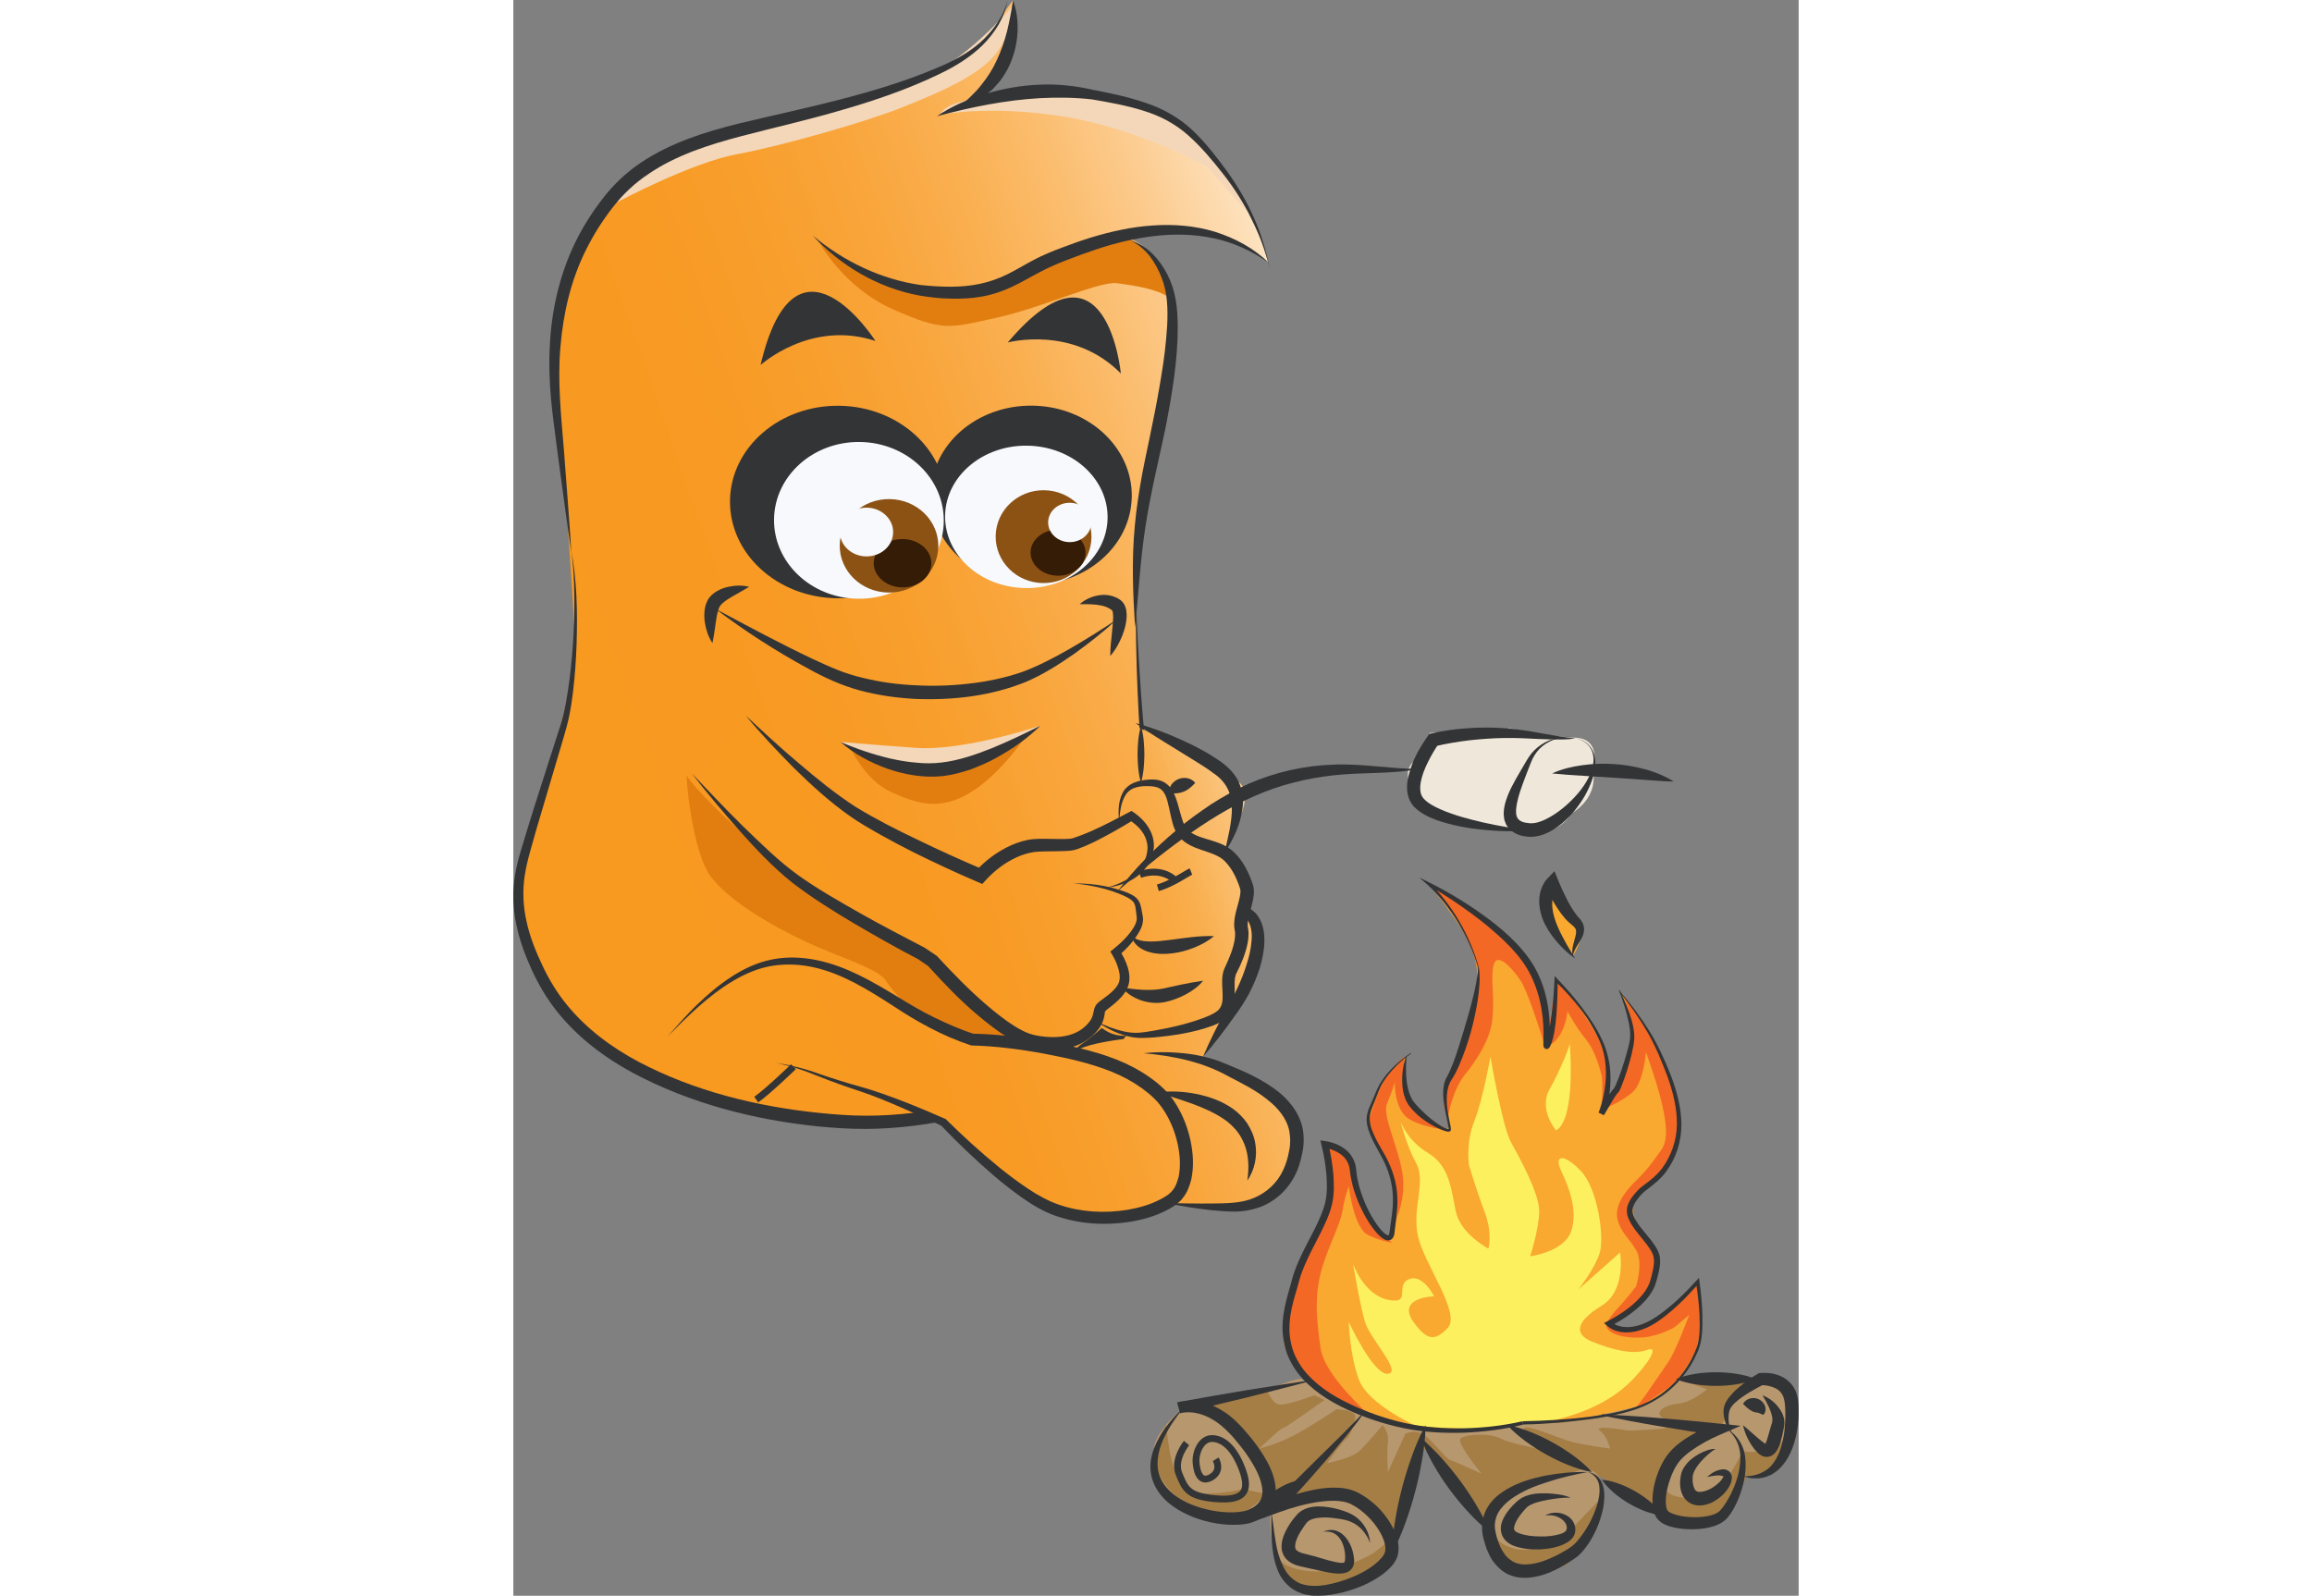 <?xml version="1.0" encoding="iso-8859-1"?>
<!-- Generator: Adobe Illustrator 22.1.0, SVG Export Plug-In . SVG Version: 6.00 Build 0)  -->
<svg version="1.1" xmlns="http://www.w3.org/2000/svg" xmlns:xlink="http://www.w3.org/1999/xlink" x="0px" y="0px"
	 viewBox="0 0 188.329 233.84" style="enable-background:new 0 0 188.329 233.84;max-height: 135px;" height="130" xml:space="preserve">
<rect x="0" y="0" width="188.329" height="233.84" fill="#808080" stroke="none"/>
<g id="allanjnr-outdoors">
	<g id="Layer_58">
		<g id="Layer_57">
			<linearGradient id="SVGID_1_" gradientUnits="userSpaceOnUse" x1="8.991" y1="102.739" x2="132.092" y2="59.586">
				<stop  offset="0.025" style="stop-color:#F89920"/>
				<stop  offset="0.234" style="stop-color:#F89A23"/>
				<stop  offset="0.372" style="stop-color:#F89E2C"/>
				<stop  offset="0.491" style="stop-color:#F9A53B"/>
				<stop  offset="0.598" style="stop-color:#FAAF50"/>
				<stop  offset="0.697" style="stop-color:#FBBC6C"/>
				<stop  offset="0.791" style="stop-color:#FCCB8E"/>
				<stop  offset="0.88" style="stop-color:#FDDEB6"/>
				<stop  offset="0.964" style="stop-color:#FEF3E4"/>
				<stop  offset="0.99" style="stop-color:#FFFAF3"/>
			</linearGradient>
			<path style="fill:url(#SVGID_1_);" d="M19.128,24.737c0,0,11.905-5.105,20.079-7.161c8.174-2.056,17.82-4.238,17.82-4.238
				s7.677-3.715,9.75-5.446c2.073-1.731,3.632-3.053,4.437-4.759c0.805-1.707,1.998-3.06,1.998-3.06S74.08,4.1,72.436,7.537
				c-1.645,3.437-4.201,7.284-4.201,7.284s8.658-1.956,12.49-1.483c3.832,0.473,10.918,1.141,14.382,3.359
				c3.464,2.219,8.043,6.676,9.943,9.652c1.9,2.977,4.615,8.9,4.615,8.9l0.956,3.21c0,0-3.836-4.117-9.836-4.617
				s-8.043,0.078-8.043,0.078l-3.861,0.693c0,0,2.962,0.303,4.648,2.861c1.687,2.558,4.495,9.985,3.061,16.016
				c-1.435,6.031-3.061,16.602-3.061,16.602s-1.806,6.622-2.023,10.314c-0.218,3.692-0.234,11.23-0.129,13.832
				c0.106,2.602,0.943,16.29,1.277,19.051c0.334,2.76,2.675,14.807,2.452,18.304c-0.223,3.497-1.131,11.571-6.226,16.875
				c-5.095,5.304-12.201,10.943-20.336,13.534c-8.135,2.591-17.531,2.599-20.626,2.343c-3.095-0.256-16.692-2.373-21.327-4.178
				c-4.635-1.806-13.776-6.986-13.547-6.82s-8.158-8.835-8.158-8.835s-4.852-10.169-4.727-14.419c0.125-4.25,4.5-13.375,4.875-15.5
				s1.625-7.25,1.625-7.25s2.447-8.959,2.349-13.104C8.91,90.092,7.99,76.708,7.658,73.566c-0.332-3.142-2.103-21.265-1.651-23.724
				C6.458,47.383,10.625,28.126,19.128,24.737z"/>
			<path style="fill:#E27E10;" d="M44.643,35.249c0,0,3.621,6.843,11.007,10.093c7.386,3.25,8.161,2.75,15.023,1.25
				c6.862-1.5,15.165-5.426,17.764-5.088c2.599,0.338,5.925,0.854,7.637,2.096c1.712,1.242-2.847-8.715-7.192-8.987
				c-4.346-0.272-5.443,1.871-10.52,3.55c-5.076,1.679-10.441,4.542-13.009,4.735C62.785,43.092,51,40.906,44.643,35.249z"/>
			<path style="fill:#E27E10;" d="M49.404,109.592c0,0,2.09,4.75,5.985,6.5c3.896,1.75,7.146,2.75,11.646,0s8.133-8.358,8.133-8.358
				S64.274,117.092,49.404,109.592z"/>
			<path style="fill:#F4D7B8;" d="M47.919,108.718c0,0,4.073,0.374,11.095,0.874c7.022,0.5,18.221-3.25,18.221-3.25
				S60.803,119.093,47.919,108.718z"/>
			<path style="fill:#F4D7B8;" d="M15.285,29.592c0,0,10.75-5.75,17.5-7s18.984-4.764,24.242-6.882
				c5.258-2.118,11.015-4.486,13.646-7.819c2.631-3.333,2.643-7.182,2.643-7.182s-7.573,8.991-14.302,11.062
				c-6.728,2.071-20.478,5.571-25.478,6.821S15.535,25.592,15.285,29.592z"/>
			<path style="fill:#F4D7B8;" d="M62.576,16.795c0,0,7.338-1.453,18.148,0.297c10.811,1.75,20.811,7.25,20.811,7.25l6.75,7.529
				c0,0-7.313-14.907-17.437-16.72S63.721,13.295,62.576,16.795z"/>
			<path style="fill:#E27E10;" d="M25.463,113.699c-0.313-0.548,0.718,11.001,3.396,14.656c2.678,3.655,9.011,7.322,14.011,9.655
				c5,2.333,10.6,3.904,11.717,5.702c1.117,1.798,6.074,7.006,6.074,7.006l2.74,1.713c0,0,9.441-0.828,8.955-0.708
				c-0.486,0.12-7.204-7.464-10.069-10.005c-2.865-2.541-17.695-10.009-17.695-10.009S27.732,117.676,25.463,113.699z"/>
		</g>
		<g id="Layer_56">
			<g>
				<path style="fill:#333436;" d="M62.066,17.031c2.181-1.492,4.644-2.535,7.175-3.298c2.538-0.757,5.178-1.22,7.844-1.324
					c2.663-0.129,5.353,0.176,7.932,0.771c2.567,0.485,5.139,1.036,7.65,1.899c2.511,0.834,4.934,2.182,6.861,4.025
					c1.931,1.838,3.523,3.91,5.069,6.02c1.52,2.13,2.86,4.396,3.916,6.787c1.075,2.384,1.806,4.904,2.322,7.449
					c-1.237-5.06-3.62-9.759-6.798-13.822c-1.591-2.024-3.26-4.035-5.161-5.713c-1.896-1.691-4.149-2.873-6.587-3.609
					c-2.427-0.766-4.972-1.219-7.515-1.653c-2.543-0.288-5.066-0.309-7.594-0.181C72.12,14.673,67.128,15.673,62.066,17.031z"/>
			</g>
			<g>
				<path style="fill:#333436;" d="M43.849,34.498c4.579,3.835,10.115,6.468,15.857,7.271c2.866,0.297,5.867,0.422,8.626-0.17
					c1.385-0.292,2.711-0.745,3.994-1.379c1.286-0.623,2.556-1.409,3.911-2.125c1.347-0.717,2.832-1.318,4.214-1.832
					c1.411-0.531,2.837-1.05,4.292-1.489c2.907-0.876,5.91-1.542,8.97-1.734c3.051-0.216,6.163,0.036,9.094,0.923
					c2.914,0.92,5.632,2.432,7.813,4.497c-2.464-1.71-5.184-2.978-8.06-3.548c-2.859-0.625-5.808-0.653-8.703-0.318
					c-2.896,0.364-5.759,1.032-8.542,1.985c-1.395,0.465-2.781,0.965-4.161,1.507c-1.414,0.545-2.698,1.084-3.989,1.779
					c-1.296,0.665-2.58,1.444-3.992,2.113c-1.406,0.67-2.928,1.202-4.48,1.473c-1.552,0.289-3.115,0.352-4.65,0.308
					c-1.541-0.019-3.05-0.199-4.58-0.456C53.383,42.179,47.9,38.899,43.849,34.498z"/>
			</g>
			<g>
				<path style="fill:#333436;" d="M73.212,0.072c0.587,1.508,0.746,3.149,0.655,4.77c-0.098,1.624-0.488,3.256-1.192,4.763
					c-0.334,0.763-0.796,1.463-1.272,2.145c-0.259,0.326-0.549,0.63-0.821,0.942c-0.259,0.326-0.577,0.595-0.906,0.85
					c-1.23,1.111-2.781,1.789-4.323,2.169c1.169-1.126,2.319-2.081,3.214-3.267c0.933-1.134,1.699-2.363,2.297-3.684
					c0.609-1.313,1.098-2.698,1.467-4.15C72.691,3.154,72.974,1.658,73.212,0.072z"/>
			</g>
			<g>
				<path style="fill:#333436;" d="M72.407,0c-0.378,2.52-1.831,4.785-3.626,6.595c-1.824,1.805-4.075,3.168-6.358,4.255
					c-4.586,2.218-9.416,3.861-14.283,5.27c-4.858,1.437-9.815,2.543-14.662,3.816c-4.83,1.267-9.619,2.796-13.646,5.538
					c-2.028,1.341-3.794,3.002-5.278,4.931c-1.514,1.94-2.826,4.028-3.914,6.227c-2.208,4.397-3.332,9.282-3.741,14.224
					c-0.441,4.957,0.09,9.96,0.504,14.995C7.766,70.883,8.197,75.91,8.5,80.957c-0.753-4.99-1.378-10.001-2.072-15.005
					c-0.302-2.514-0.685-4.993-0.91-7.537c-0.226-2.538-0.317-5.098-0.177-7.659c0.232-5.115,1.367-10.26,3.594-14.949
					c1.11-2.343,2.5-4.548,4.073-6.598c1.579-2.081,3.524-3.938,5.702-5.389c4.381-2.927,9.387-4.487,14.298-5.712
					c4.942-1.184,9.849-2.237,14.721-3.486c4.858-1.267,9.682-2.687,14.287-4.656c2.327-0.946,4.522-2.108,6.403-3.753
					c0.923-0.83,1.758-1.763,2.45-2.802C71.564,2.376,72.138,1.234,72.407,0z"/>
			</g>
			<g>
				<path style="fill:#333436;" d="M90.47,35.249c2.43,0.718,4.281,2.809,5.414,5.077c0.571,1.138,0.973,2.414,1.178,3.682
					c0.227,1.27,0.272,2.544,0.29,3.809c0.01,5.067-0.85,10.008-1.793,14.893c-1.033,4.892-2.211,9.638-2.947,14.501
					c-0.757,4.845-0.999,9.795-1.513,14.744c-0.318-4.953-0.515-9.936-0.036-14.934c0.215-2.495,0.62-4.966,1.054-7.422
					c0.461-2.46,1.016-4.867,1.483-7.285c0.507-2.412,0.954-4.834,1.345-7.256c0.411-2.42,0.699-4.852,0.852-7.274
					c0.117-2.427,0.081-4.837-0.809-7.065C94.159,38.502,92.704,36.378,90.47,35.249z"/>
			</g>
			<g>
				<path style="fill:#333436;" d="M91.189,87.512c0.417,9.31,0.911,18.637,2.161,27.85c0.34,2.296,0.721,4.585,1.255,6.82
					c0.58,2.296,0.923,4.648,1.056,7.011c0.243,4.718-0.264,9.531-1.973,14.03c-0.858,2.228-2.081,4.418-3.793,6.165
					c-1.627,1.737-3.392,3.323-5.247,4.79c-3.712,2.925-7.733,5.479-12.118,7.365l-1.666,0.662
					c-0.569,0.189-1.136,0.394-1.706,0.568c-1.142,0.311-2.262,0.652-3.429,0.924c-2.305,0.549-4.631,0.973-6.979,1.265
					c-2.347,0.293-4.713,0.461-7.087,0.473c-2.384,0.014-4.738-0.153-7.08-0.377c-9.362-0.971-18.668-3.363-27.059-7.831
					c-4.173-2.251-8.07-5.188-11.08-8.951c-1.503-1.868-2.745-3.977-3.737-6.13c-0.983-2.159-1.826-4.415-2.294-6.786
					c-0.487-2.362-0.554-4.836-0.149-7.216c0.189-1.186,0.504-2.37,0.837-3.479l1.013-3.357c1.38-4.461,2.829-8.893,4.245-13.332
					c0.362-1.116,0.732-2.204,0.984-3.316c0.273-1.115,0.465-2.258,0.649-3.401c0.353-2.29,0.586-4.605,0.743-6.923
					c0.154-2.319,0.228-4.646,0.2-6.972c-0.023-2.325-0.134-4.656-0.5-6.96C9.335,84.99,9.407,89.7,9.269,94.365
					c-0.082,2.336-0.241,4.672-0.522,7c-0.149,1.164-0.305,2.328-0.549,3.486c-0.226,1.171-0.571,2.306-0.892,3.417l-3.971,13.405
					c-0.608,2.24-1.353,4.48-1.673,6.687c-0.331,2.226-0.225,4.488,0.272,6.682c0.476,2.2,1.324,4.325,2.301,6.389
					c0.973,2.072,2.129,3.999,3.56,5.758c2.852,3.517,6.561,6.288,10.594,8.428c8.121,4.272,17.244,6.524,26.392,7.466
					c2.296,0.235,4.597,0.412,6.876,0.413c2.288,0.004,4.581-0.144,6.861-0.413c2.28-0.267,4.549-0.666,6.783-1.183
					c1.106-0.249,2.22-0.58,3.328-0.873c0.545-0.163,1.075-0.352,1.614-0.525l1.587-0.619c4.198-1.77,8.137-4.229,11.759-7.047
					c1.803-1.421,3.539-2.931,5.137-4.56c1.594-1.561,2.731-3.504,3.591-5.597c1.696-4.201,2.296-8.856,2.148-13.431
					c-0.083-2.293-0.37-4.581-0.888-6.816c-0.519-2.309-0.843-4.632-1.112-6.957c-0.511-4.652-0.786-9.313-0.992-13.974
					C91.27,96.839,91.185,92.175,91.189,87.512z"/>
			</g>
			<path style="fill:#333436;" d="M63.4,73.796c-0.113,7.789-7.289,14.001-16.028,13.873c-8.741-0.126-15.736-6.544-15.624-14.332
				c0.115-7.792,7.292-14.001,16.034-13.875C56.521,59.589,63.512,66.004,63.4,73.796z"/>
			<path style="fill:#333436;" d="M90.615,72.78c-0.104,7.248-6.779,13.025-14.912,12.908c-8.132-0.118-14.636-6.086-14.532-13.334
				c0.107-7.247,6.781-13.026,14.913-12.909C84.216,59.563,90.721,65.534,90.615,72.78z"/>
			<path style="fill:#F7F9FC;" d="M63.068,76.434c-0.09,6.343-5.731,11.405-12.599,11.305c-6.868-0.098-12.36-5.322-12.27-11.666
				c0.093-6.343,5.736-11.403,12.6-11.305C57.671,64.868,63.161,70.09,63.068,76.434z"/>
			<path style="fill:#F7F9FC;" d="M87.071,75.917c-0.084,5.759-5.482,10.351-12.058,10.257c-6.571-0.096-11.834-4.842-11.75-10.603
				c0.084-5.763,5.481-10.356,12.054-10.26C81.894,65.406,87.153,70.153,87.071,75.917z"/>
			<path style="fill:#8C5214;" d="M62.268,80.091c-0.057,3.782-3.333,6.801-7.322,6.744c-3.986-0.058-7.178-3.172-7.121-6.954
				c0.053-3.783,3.333-6.8,7.321-6.743C59.135,73.196,62.321,76.308,62.268,80.091z"/>
			<path style="fill:#8C5214;" d="M84.709,78.741c-0.055,3.759-3.24,6.758-7.119,6.701c-3.873-0.056-6.971-3.146-6.916-6.904
				c0.057-3.758,3.242-6.756,7.114-6.7C81.665,71.894,84.762,74.983,84.709,78.741z"/>
			<path style="fill:#351C06;" d="M83.845,81.051c-0.027,1.864-1.852,3.349-4.078,3.316c-2.224-0.032-4.007-1.568-3.98-3.433
				c0.028-1.863,1.854-3.348,4.076-3.315C82.091,77.652,83.871,79.188,83.845,81.051z"/>
			<path style="fill:#351C06;" d="M61.255,82.597c-0.029,1.955-1.946,3.513-4.28,3.479c-2.332-0.034-4.203-1.647-4.176-3.602
				c0.029-1.955,1.946-3.514,4.28-3.48C59.413,79.027,61.282,80.64,61.255,82.597z"/>
			<path style="fill:#F7F9FC;" d="M55.65,78.022c-0.026,1.971-1.801,3.546-3.956,3.514c-2.153-0.03-3.881-1.656-3.851-3.627
				c0.028-1.974,1.801-3.549,3.956-3.517C53.952,74.423,55.681,76.048,55.65,78.022z"/>
			<path style="fill:#F7F9FC;" d="M84.684,76.607c-0.023,1.592-1.459,2.863-3.202,2.838c-1.747-0.025-3.142-1.337-3.12-2.93
				c0.024-1.591,1.459-2.862,3.201-2.837C83.311,73.704,84.706,75.016,84.684,76.607z"/>
			<path style="fill:#333436;" d="M72.436,50.191c0,0,9.551-2.597,16.579,4.542C89.015,54.734,86.977,33.062,72.436,50.191z"/>
			<path style="fill:#333436;" d="M36.226,53.491c0,0,7.314-6.673,16.827-3.528C53.053,49.962,41.346,31.609,36.226,53.491z"/>
			<g>
				<path style="fill:#333436;" d="M34.544,85.984c-0.895,0.571-1.768,1.009-2.561,1.488c-0.789,0.448-1.522,0.991-1.757,1.437
					c-0.289,0.533-0.449,1.48-0.578,2.386c-0.142,0.931-0.245,1.905-0.48,2.943c-0.59-0.895-0.916-1.883-1.092-2.918
					c-0.088-0.519-0.116-1.054-0.077-1.613c0.045-0.558,0.143-1.141,0.474-1.758c0.361-0.641,0.89-1.055,1.391-1.343
					c0.51-0.293,1.03-0.472,1.55-0.594C32.455,85.779,33.502,85.736,34.544,85.984z"/>
			</g>
			<g>
				<path style="fill:#333436;" d="M88.437,90.775c-1.981,1.826-4.105,3.491-6.302,5.069c-2.22,1.542-4.516,3.01-7.074,4.096
					c-5.152,2.086-10.704,2.695-16.173,2.481c-2.738-0.151-5.475-0.528-8.142-1.251c-2.676-0.722-5.229-1.903-7.57-3.204
					c-4.755-2.581-9.284-5.512-13.584-8.755c4.744,2.538,9.47,5.078,14.287,7.361c1.204,0.555,2.427,1.124,3.633,1.598
					c0.601,0.241,1.205,0.47,1.832,0.648c0.615,0.207,1.245,0.372,1.88,0.519c2.528,0.628,5.139,0.975,7.76,1.087
					c2.62,0.142,5.259,0.053,7.867-0.255c2.609-0.291,5.188-0.84,7.646-1.678c2.439-0.892,4.804-2.142,7.114-3.471
					C83.924,93.692,86.187,92.252,88.437,90.775z"/>
			</g>
			<g>
				<path style="fill:#333436;" d="M82.98,88.54c0.896-0.79,2.036-1.268,3.318-1.362c0.641-0.033,1.336,0.065,1.991,0.366
					c0.169,0.062,0.322,0.161,0.474,0.262l0.229,0.151c0.083,0.062,0.192,0.184,0.281,0.283c0.209,0.221,0.299,0.431,0.376,0.638
					c0.1,0.222,0.132,0.407,0.162,0.59c0.113,0.745,0.04,1.367-0.077,1.963c-0.115,0.599-0.292,1.157-0.502,1.702
					c-0.438,1.078-0.985,2.099-1.772,2.996c0.001-1.188,0.134-2.295,0.246-3.378c0.05-0.539,0.121-1.069,0.148-1.577
					c0.041-0.504,0.049-1.01-0.014-1.367c-0.01-0.093-0.021-0.184-0.046-0.215c-0.009-0.024-0.015-0.049-0.019-0.077
					c-0.006-0.021-0.015,0.003-0.01-0.005c-0.005-0.004,0.029-0.004,0.005-0.029l-0.115-0.088c-0.075-0.061-0.149-0.124-0.239-0.171
					c-0.334-0.217-0.749-0.375-1.219-0.482C85.25,88.533,84.158,88.528,82.98,88.54z"/>
			</g>
			<g>
				<path style="fill:#333436;" d="M77.234,106.342c-1.908,1.87-4.109,3.422-6.47,4.709c-1.17,0.671-2.428,1.181-3.696,1.681
					c-1.296,0.434-2.625,0.806-4.02,0.985c-2.832,0.312-5.574-0.161-8.149-1.039c-2.557-0.902-4.97-2.194-6.98-3.96
					c2.443,1.053,4.915,1.878,7.41,2.46c1.252,0.271,2.504,0.491,3.762,0.585c1.259,0.135,2.508,0.119,3.715-0.03
					c2.457-0.293,4.897-1.129,7.293-2.086C72.495,108.668,74.853,107.533,77.234,106.342z"/>
			</g>
		</g>
	</g>
	<g id="feet">
		<g id="Layer_60">
			<linearGradient id="SVGID_2_" gradientUnits="userSpaceOnUse" x1="46.219" y1="168.066" x2="133.613" y2="138.723">
				<stop  offset="0.025" style="stop-color:#F89920"/>
				<stop  offset="0.249" style="stop-color:#F89A23"/>
				<stop  offset="0.398" style="stop-color:#F89E2C"/>
				<stop  offset="0.525" style="stop-color:#F9A53B"/>
				<stop  offset="0.639" style="stop-color:#F9AF50"/>
				<stop  offset="0.731" style="stop-color:#FABA67"/>
				<stop  offset="0.767" style="stop-color:#FABF72"/>
				<stop  offset="0.829" style="stop-color:#FBCC8F"/>
				<stop  offset="0.909" style="stop-color:#FDE2BE"/>
				<stop  offset="0.99" style="stop-color:#FFFAF3"/>
			</linearGradient>
			<path style="fill:url(#SVGID_2_);" d="M22.535,151.842c0,0,7.647-7.931,11.04-9.252c3.393-1.321,5.677-2.694,9.812-1.537
				c4.135,1.157,11.012,4.706,11.012,4.706s9.985,5.583,11.421,6.083c1.436,0.5,9.754,1.263,10.241,1.343
				c0.487,0.081,5.968,1.157,5.968,1.157s0.999-1.227,3.111-1.844s3.84-0.989,3.84-0.989s2.637-3.524,2.455-3.283
				c-0.182,0.241,4.515-5.788,4.515-5.788l3.58-3.185l0.728-0.396c0,0,0.926-0.847,1.061-2.097c0.135-1.25,0.453-4.138,0.453-4.138
				s1.02-0.075,3.321,0.471c2.302,0.546,3.2,1.249,3.78,2.583c0.58,1.334-0.674,6.55-0.674,6.55l-2.413,5.054l-2.874,4.526
				l-1.848,3.037c0,0,0.969,0.798,2.538,1.509c1.569,0.711,6.601,3.013,7.268,3.294c0.667,0.281,3.009,3.762,3.164,4.082
				c0.155,0.32,1.362,5.405-0.567,8.51c-1.93,3.105-4.521,5.105-4.93,4.681c-0.408-0.424-5.583,0.057-5.583,0.057l-6.413-0.583
				l-4.172,1.294c0,0-6.831,1.499-9.915,0.787c-3.084-0.713-8.5-4.463-8.5-4.463l-11.084-9.535l-6.083-2.548l-6.917-2.75l-6.416-2
				l-2.412-0.855l-4.749,4.279C36.292,160.6,20.534,155.509,22.535,151.842z"/>
		</g>
		<g id="Layer_59">
			<g>
				<path style="fill:#333436;" d="M22.535,151.842c0.812-0.684,1.449-1.555,2.184-2.326c0.722-0.785,1.446-1.572,2.223-2.307
					c1.537-1.486,3.18-2.88,4.992-4.057c1.805-1.175,3.809-2.13,5.982-2.552c2.157-0.436,4.403-0.34,6.546,0.098
					c4.325,0.887,8.139,3.138,11.777,5.335c1.822,1.12,3.613,2.185,5.504,3.101c1.877,0.902,3.827,1.773,5.759,2.378l-0.246-0.036
					c3.64,0.067,7.164,0.494,10.696,1.105c3.5,0.635,7.03,1.345,10.438,2.693c1.701,0.666,3.349,1.534,4.868,2.603
					c0.758,0.552,1.476,1.101,2.16,1.795l0.513,0.526l0.446,0.568c0.311,0.373,0.547,0.783,0.805,1.183
					c0.983,1.623,1.651,3.386,2.043,5.216c0.382,1.828,0.517,3.744,0.107,5.676c-0.258,0.951-0.578,1.942-1.291,2.765
					c-0.147,0.222-0.344,0.406-0.555,0.581c-0.203,0.166-0.413,0.384-0.617,0.498c-0.407,0.26-0.816,0.517-1.244,0.719
					c-1.694,0.864-3.497,1.352-5.313,1.647c-3.63,0.564-7.391,0.334-10.895-0.898c-1.767-0.602-3.365-1.595-4.834-2.617
					c-1.479-1.035-2.878-2.152-4.239-3.307c-2.707-2.328-5.267-4.782-7.73-7.36l0.173,0.123c-1.954-0.927-3.939-1.81-5.921-2.681
					c-1.986-0.866-3.984-1.707-6.029-2.384c-2.072-0.674-4.129-1.411-6.15-2.217c-1.013-0.397-2.017-0.798-3.05-1.128
					c-1.032-0.329-2.088-0.593-3.148-0.833c2.147,0.328,4.28,0.867,6.325,1.614c2.052,0.714,4.122,1.354,6.213,1.932
					c2.114,0.597,4.164,1.356,6.2,2.138c2.036,0.787,4.037,1.643,6.039,2.518l0.088,0.038l0.086,0.085
					c2.489,2.468,5.105,4.842,7.821,7.052c1.365,1.096,2.762,2.149,4.206,3.102c1.45,0.96,2.927,1.783,4.516,2.323
					c3.186,1.092,6.699,1.282,10.036,0.729c1.665-0.284,3.312-0.754,4.763-1.515c0.372-0.178,0.708-0.398,1.045-0.615
					c0.183-0.105,0.266-0.231,0.407-0.34c0.133-0.107,0.261-0.22,0.353-0.376c0.466-0.521,0.702-1.27,0.899-2.008
					c0.313-1.538,0.202-3.227-0.156-4.845c-0.36-1.622-0.981-3.205-1.845-4.598c-0.225-0.34-0.431-0.698-0.694-1.001l-0.371-0.476
					l-0.41-0.425c-0.548-0.574-1.234-1.113-1.899-1.605c-1.364-0.977-2.857-1.786-4.442-2.422
					c-3.165-1.289-6.602-2.024-10.044-2.677c-3.426-0.628-6.941-1.077-10.371-1.171l-0.15-0.004l-0.096-0.032
					c-4.196-1.379-7.991-3.519-11.553-5.89c-3.557-2.285-7.183-4.539-11.238-5.482c-2.012-0.478-4.099-0.588-6.143-0.287
					c-2.037,0.301-3.996,1.12-5.804,2.187c-1.813,1.067-3.496,2.369-5.084,3.774c-0.798,0.7-1.567,1.434-2.333,2.173
					C24.078,150.372,23.391,151.203,22.535,151.842z"/>
			</g>
			<path style="fill:none;stroke:#333436;stroke-miterlimit:10;" d="M41.041,156.321c0,0-3.729,3.604-5.451,4.813"/>
			<g>
				<path style="fill:#333436;" d="M101.064,132.691c1.23-0.374,2.527-0.506,3.854-0.445c0.663,0.051,1.333,0.176,2.004,0.395
					c0.666,0.243,1.312,0.636,1.859,1.195c1.075,1.215,1.281,2.773,1.267,4.127c-0.033,1.385-0.328,2.7-0.701,3.968
					c-0.412,1.257-0.92,2.469-1.524,3.629c-0.608,1.141-1.355,2.282-2.092,3.279c-1.455,2.055-2.971,4.074-4.666,6.004
					c0.979-2.355,2.136-4.621,3.355-6.851c1.243-2.171,2.31-4.34,3.02-6.658c0.376-1.14,0.636-2.312,0.722-3.451
					c0.12-1.14-0.055-2.251-0.572-3.048c-0.581-0.785-1.662-1.325-2.827-1.624C103.591,132.897,102.338,132.754,101.064,132.691z"/>
			</g>
			<g>
				<path style="fill:#333436;" d="M104.201,137.176c-1.574,0.88-3.131,1.753-4.543,2.745c-0.702,0.506-1.354,1.011-1.846,1.633
					c-0.534,0.643-1.082,1.345-1.606,2.052c-1.081,1.396-2.129,2.831-3.237,4.22c-1.084,1.408-2.208,2.79-3.342,4.161l-0.232,0.281
					l-0.279,0.035c-1.211,0.151-2.463,0.359-3.674,0.63c-0.61,0.133-1.209,0.296-1.795,0.501c-0.583,0.208-1.163,0.45-1.62,0.91
					c0.272-0.598,0.812-1.06,1.354-1.426c0.551-0.368,1.138-0.676,1.735-0.951c1.207-0.53,2.432-0.939,3.726-1.25l-0.511,0.316
					c0.986-1.496,2.001-2.965,3.077-4.394c1.053-1.446,2.18-2.835,3.342-4.211c0.597-0.678,1.183-1.353,1.866-2.014
					c0.725-0.686,1.558-1.204,2.388-1.601C100.677,138.012,102.416,137.482,104.201,137.176z"/>
			</g>
			<g>
				<path style="fill:#333436;" d="M92.368,154.342c2.201-0.249,4.436-0.182,6.66,0.098c1.112,0.15,2.216,0.39,3.31,0.711
					c0.548,0.146,1.09,0.368,1.615,0.57l1.531,0.63c2.049,0.848,4.099,1.815,5.994,3.171c1.864,1.328,3.621,3.285,4.169,5.794
					c0.234,1.219,0.203,2.544-0.051,3.661c-0.232,1.15-0.552,2.31-1.128,3.377c-1.107,2.144-3.072,3.896-5.349,4.63
					c-1.125,0.374-2.317,0.578-3.47,0.565c-1.141-0.008-2.249-0.094-3.355-0.203c-2.207-0.248-4.391-0.578-6.556-1.042
					c2.211,0.022,4.413,0.089,6.603,0.061c2.198-0.025,4.37-0.029,6.225-0.84c1.865-0.793,3.373-2.208,4.209-4.021
					c0.442-0.891,0.716-1.877,0.899-2.882c0.217-1.035,0.188-1.956,0.018-2.892c-0.367-1.854-1.7-3.45-3.349-4.7
					c-1.63-1.297-3.568-2.271-5.507-3.267C101.051,155.625,96.781,154.738,92.368,154.342z"/>
			</g>
			<g>
				<path style="fill:#333436;" d="M94.437,160.092c1.861-0.267,3.746-0.146,5.6,0.209c1.846,0.377,3.705,0.997,5.354,2.151
					c0.818,0.578,1.568,1.33,2.143,2.166c0.543,0.867,0.984,1.814,1.155,2.817c0.38,1.994-0.079,4.035-1.153,5.574
					c0.294-1.838,0.205-3.628-0.355-5.174c-0.301-0.764-0.675-1.478-1.181-2.108c-0.523-0.627-1.087-1.169-1.765-1.645
					c-1.352-0.946-2.958-1.661-4.616-2.285C97.947,161.19,96.22,160.65,94.437,160.092z"/>
			</g>
		</g>
	</g>
	<g id="hands">
		<g id="Layer_63">
			<linearGradient id="SVGID_3_" gradientUnits="userSpaceOnUse" x1="42.658" y1="135.401" x2="118.722" y2="111.032">
				<stop  offset="0.025" style="stop-color:#F89920"/>
				<stop  offset="0.276" style="stop-color:#F89A23"/>
				<stop  offset="0.443" style="stop-color:#F89E2C"/>
				<stop  offset="0.585" style="stop-color:#F9A53B"/>
				<stop  offset="0.653" style="stop-color:#F9AA45"/>
				<stop  offset="0.692" style="stop-color:#F9AE4D"/>
				<stop  offset="0.752" style="stop-color:#FAB964"/>
				<stop  offset="0.758" style="stop-color:#FABA67"/>
				<stop  offset="0.79" style="stop-color:#FABF72"/>
				<stop  offset="0.845" style="stop-color:#FBCC8F"/>
				<stop  offset="0.918" style="stop-color:#FDE2BE"/>
				<stop  offset="0.99" style="stop-color:#FFFAF3"/>
			</linearGradient>
			<path style="fill:url(#SVGID_3_);" d="M34.035,105.095c0.32,0.747-2.625,2.5-3.875,4.75s-2.82,5.125-2.82,5.125
				s11.056,12.392,15.782,15.384c4.727,2.992,13.43,7.908,13.43,7.908l6.55,4.632c0,0,7.596,7.797,11.237,9.335
				c3.642,1.538,8.667,0.05,8.756,0c0.089-0.05,2.353-2.308,2.353-2.308s1.34,1.641,3.532,1.84c2.192,0.199,7.882-0.455,7.882-0.455
				l6.74-2.212l1.21-3.083l0.635-4.276c0,0,0.966-5.933,1.448-7.803c0.482-1.87,0-5.15,0-5.15l-2.693-3.563l1.277-3.43
				c0,0,3.463-5.63,0.601-7.32c-2.862-1.69-9.992-5.844-9.992-5.844l-5.428-2.406v8.75c0,0-1.075,0.203-1.475,1.539
				c-0.399,1.336-0.899,3.961-0.899,3.961s-1.375,1.25-4.625,2.5s-8.5,1.625-8.5,1.625s-5.125,2.625-5.5,2.625
				s-2.653,0.75-2.653,0.75s-8.222-4.375-11.972-5.875s-12.308-8.5-12.308-8.5S33.285,103.345,34.035,105.095z"/>
		</g>
		<g id="Layer_62">
			<g>
				<path style="fill:#333436;" d="M34.035,104.842c2.575,2.391,5.133,4.789,7.821,7.031c2.652,2.271,5.378,4.475,8.259,6.345
					c2.919,1.791,6.054,3.38,9.197,4.875c3.134,1.527,6.333,2.96,9.529,4.333l-1.144,0.272c1.516-1.643,3.225-2.914,5.242-3.831
					c1.005-0.438,2.077-0.785,3.202-0.894c1.172-0.102,2.138-0.033,3.161-0.031c0.995-0.005,2.085,0.077,2.766-0.137
					c0.389-0.126,0.947-0.345,1.376-0.501c0.453-0.17,0.91-0.365,1.365-0.567c1.822-0.815,3.622-1.76,5.398-2.708l0.368-0.196
					l0.286,0.194c1.18,0.801,2.127,1.816,2.663,3.145c0.259,0.657,0.375,1.376,0.321,2.079c-0.082,0.696-0.273,1.37-0.579,1.969
					c-0.607,1.216-1.629,2.161-2.77,2.777c-1.143,0.632-2.41,0.941-3.665,1.104c1.232-0.303,2.416-0.781,3.45-1.458
					c1.03-0.68,1.867-1.625,2.302-2.733c0.225-0.555,0.324-1.132,0.345-1.696c-0.014-0.566-0.147-1.114-0.381-1.624
					c-0.464-1.012-1.392-1.879-2.336-2.432l0.654-0.002c-1.749,1.08-3.521,2.089-5.37,3.029c-0.464,0.232-0.934,0.459-1.423,0.669
					c-0.517,0.218-0.902,0.379-1.474,0.588c-0.603,0.212-1.234,0.246-1.743,0.269l-1.551,0.036
					c-1.009,0.022-2.083-0.003-2.935,0.102c-0.901,0.119-1.788,0.401-2.639,0.784c-1.685,0.768-3.292,2-4.516,3.356l-0.495,0.549
					l-0.649-0.277c-3.254-1.389-6.436-2.882-9.6-4.449c-1.573-0.799-3.135-1.623-4.678-2.489c-1.544-0.876-3.074-1.734-4.553-2.786
					c-2.93-2.07-5.539-4.459-8.058-6.924C38.703,110.101,36.275,107.555,34.035,104.842z"/>
			</g>
			<g>
				<path style="fill:#333436;" d="M82.028,129.467c1.552-0.031,3.118,0.085,4.655,0.391c0.768,0.15,1.533,0.35,2.28,0.594
					c0.743,0.257,1.505,0.481,2.211,1.038c0.353,0.284,0.613,0.736,0.725,1.154c0.118,0.419,0.17,0.805,0.244,1.18
					c0.032,0.204,0.082,0.337,0.103,0.593c0.036,0.248,0.028,0.485-0.014,0.712c-0.068,0.459-0.233,0.865-0.424,1.242
					c-0.81,1.485-1.919,2.625-3.129,3.709l0.127-0.835c0.527,0.793,0.929,1.592,1.217,2.507c0.262,0.887,0.416,1.987-0.048,3.023
					c-0.441,0.98-1.154,1.647-1.837,2.247c-0.631,0.583-1.641,1.162-1.457,1.373c-0.06,0.35-0.148,0.922-0.357,1.406
					c-0.204,0.497-0.5,0.936-0.823,1.313c-0.632,0.747-1.41,1.363-2.302,1.806c-1.775,0.866-3.705,1.011-5.531,0.877
					c-0.919-0.08-1.82-0.203-2.773-0.541c-0.908-0.329-1.718-0.77-2.491-1.242c-1.539-0.952-2.923-2.048-4.266-3.172
					c-2.713-2.258-5.098-4.795-7.449-7.37l0.178,0.156l-1.621-1.107l0.1,0.059c-3.213-1.669-6.343-3.451-9.46-5.281
					c-3.109-1.843-6.171-3.765-9.077-5.997c-2.87-2.309-5.339-4.951-7.74-7.645c-2.383-2.708-4.713-5.455-6.907-8.313
					c2.473,2.616,4.941,5.232,7.501,7.749c2.578,2.486,5.135,5.035,7.986,7.098c2.867,2.064,6.002,3.826,9.107,5.599
					c3.116,1.759,6.302,3.423,9.473,5.07l0.052,0.027l0.048,0.032l1.629,1.095l0.092,0.062l0.086,0.094
					c2.309,2.509,4.711,4.97,7.278,7.162c1.292,1.099,2.618,2.158,4.01,3.031c0.695,0.432,1.409,0.82,2.123,1.084
					c0.674,0.247,1.494,0.384,2.289,0.471c1.589,0.157,3.236,0.038,4.591-0.597c0.339-0.155,0.655-0.346,0.943-0.568
					c0.296-0.223,0.59-0.493,0.827-0.761c0.244-0.272,0.44-0.555,0.57-0.855c0.137-0.311,0.199-0.596,0.302-1.091
					c0.057-0.24,0.153-0.616,0.45-0.949c0.257-0.269,0.429-0.377,0.613-0.519c0.36-0.265,0.696-0.503,1.015-0.757
					c0.626-0.502,1.209-1.055,1.496-1.656c0.285-0.549,0.252-1.285,0.058-2.039c-0.194-0.743-0.535-1.521-0.932-2.183l-0.296-0.495
					l0.423-0.341c1.143-0.92,2.28-2.004,3.015-3.222c0.172-0.306,0.323-0.62,0.388-0.927l0.047-0.229l-0.004-0.216
					c0.011-0.132-0.043-0.377-0.058-0.558c-0.098-0.8-0.106-1.514-0.583-1.935c-0.487-0.452-1.223-0.759-1.923-1.046
					c-0.711-0.286-1.437-0.53-2.18-0.729C85.107,129.859,83.579,129.568,82.028,129.467z"/>
			</g>
			<path style="fill:none;stroke:#333436;stroke-miterlimit:10;" d="M99.285,127.717c-0.625,0.25-2.697,1.768-4.849,2.384"/>
			<path style="fill:none;stroke:#333436;stroke-miterlimit:10;" d="M96.861,128.909c0,0-1.759-1.875-5.051-0.75"/>
			<g>
				<path style="fill:#333436;" d="M90.659,137.176c0.413,0.391,0.88,0.56,1.346,0.662c0.459,0.115,0.937,0.129,1.412,0.131
					c0.95,0.003,1.928-0.129,2.928-0.253c2.011-0.25,4.053-0.609,6.315-0.54c-0.869,0.747-1.851,1.255-2.864,1.676
					c-1.018,0.408-2.083,0.706-3.194,0.847c-1.106,0.135-2.277,0.149-3.433-0.183c-0.573-0.16-1.137-0.43-1.62-0.814
					C91.088,138.309,90.67,137.773,90.659,137.176z"/>
			</g>
			<g>
				<path style="fill:#333436;" d="M89.185,144.714c2.185,0.326,4.066,0.506,5.852,0.183l2.911-0.632
					c1.006-0.201,2.011-0.392,3.116-0.554c-0.696,0.896-1.627,1.516-2.579,2.032c-0.48,0.255-0.978,0.472-1.485,0.659
					c-0.507,0.189-1.008,0.342-1.611,0.463c-1.168,0.212-2.369,0.085-3.446-0.28C90.875,146.197,89.885,145.606,89.185,144.714z"/>
			</g>
			<g>
				<path style="fill:#333436;" d="M85.447,149.668c1.298,0.661,2.665,1.183,4.054,1.491c0.696,0.145,1.402,0.223,2.085,0.181
					c0.692-0.046,1.414-0.161,2.119-0.279c2.818-0.493,5.695-1.141,8.236-2.222c0.612-0.278,1.223-0.613,1.501-0.984
					c0.307-0.376,0.458-0.885,0.479-1.528c0.032-0.636-0.039-1.336-0.063-2.112c-0.004-0.393-0.015-0.793,0.053-1.239
					c0.016-0.213,0.09-0.453,0.141-0.677c0.08-0.216,0.195-0.514,0.26-0.637c0.594-1.263,1.138-2.573,1.361-3.846
					c0.051-0.314,0.089-0.627,0.082-0.914c0.005-0.147-0.013-0.281-0.028-0.413l-0.09-0.568c-0.084-0.982,0.118-1.766,0.293-2.504
					c0.189-0.734,0.404-1.419,0.526-2.051c0.055-0.307,0.101-0.617,0.081-0.839c0.002-0.064-0.015-0.092-0.016-0.141
					c-0.003-0.021-0.002-0.048-0.007-0.059l-0.033-0.113l-0.156-0.475c-0.451-1.269-1.099-2.5-1.948-3.401
					c-0.789-0.899-2.041-1.284-3.458-1.757c-0.701-0.241-1.451-0.504-2.173-0.951c-0.718-0.44-1.382-1.115-1.757-1.91
					c-0.379-0.828-0.498-1.526-0.676-2.256c-0.161-0.721-0.299-1.429-0.478-2.084c-0.18-0.655-0.425-1.248-0.838-1.611
					c-0.395-0.388-1.009-0.532-1.678-0.561c-1.377-0.077-2.853,0.095-3.601,1.267c-0.734,1.152-0.866,2.678-0.951,4.114
					c-0.118-1.438-0.217-2.968,0.497-4.387c0.348-0.711,1.035-1.262,1.777-1.545c0.745-0.293,1.521-0.386,2.272-0.429
					c0.768-0.038,1.69,0.072,2.415,0.655c0.732,0.567,1.093,1.375,1.354,2.092c0.266,0.732,0.436,1.448,0.632,2.138
					c0.194,0.674,0.397,1.41,0.662,1.89c0.549,1.026,1.713,1.502,3.081,1.91c0.681,0.208,1.411,0.406,2.156,0.715
					c0.738,0.291,1.524,0.78,2.111,1.378c1.184,1.197,1.892,2.622,2.442,4.073l0.191,0.56l0.045,0.148
					c0.024,0.075,0.033,0.14,0.045,0.209c0.021,0.132,0.052,0.281,0.054,0.4c0.038,0.506-0.033,0.923-0.098,1.331
					c-0.15,0.799-0.365,1.507-0.534,2.184c-0.178,0.667-0.308,1.329-0.265,1.804l0.021,0.163l0.057,0.347
					c0.026,0.229,0.046,0.459,0.04,0.675c0.002,0.442-0.054,0.854-0.124,1.256c-0.311,1.595-0.907,2.999-1.591,4.344
					c-0.533,0.868-0.224,2.326-0.339,3.945c-0.05,0.8-0.294,1.778-0.96,2.504c-0.686,0.737-1.449,1.025-2.158,1.322
					c-2.88,1.064-5.785,1.476-8.724,1.757c-0.74,0.047-1.469,0.09-2.232,0.063c-0.773-0.034-1.515-0.197-2.225-0.423
					C87.945,151.215,86.637,150.514,85.447,149.668z"/>
			</g>
			<g>
				<path style="fill:#333436;" d="M91.16,105.967c2.25,0.592,4.407,1.413,6.514,2.355c2.113,0.947,4.156,2,6.124,3.399
					c0.967,0.721,1.967,1.696,2.51,2.922c0.533,1.227,0.705,2.568,0.533,3.793c-0.306,2.467-1.369,4.595-2.639,6.53
					c0.513-2.256,1.102-4.488,1.081-6.609c0-2.146-0.912-3.858-2.678-5.034c-0.856-0.651-1.806-1.251-2.764-1.841l-2.891-1.786
					C95.007,108.51,93.058,107.308,91.16,105.967z"/>
			</g>
			<g>
				<path style="fill:#333436;" d="M99.91,114.717c-0.358,0.413-0.646,0.645-0.917,0.857c-0.272,0.198-0.522,0.341-0.786,0.445
					c-0.265,0.103-0.537,0.176-0.868,0.217c-0.341,0.029-0.699,0.071-1.252,0.02c-0.068-1.068,0.611-1.778,1.383-2.096
					c0.393-0.154,0.825-0.203,1.249-0.13C99.142,114.115,99.562,114.296,99.91,114.717z"/>
			</g>
			<g>
				<path style="fill:#333436;" d="M91.961,106.342c0.394,1.396,0.483,2.792,0.5,4.188c-0.015,1.396-0.103,2.792-0.5,4.188
					c-0.396-1.396-0.485-2.792-0.5-4.188C91.478,109.134,91.567,107.738,91.961,106.342z"/>
			</g>
		</g>
	</g>
	<g id="Layer_66">
		<path style="fill:#A57E46;" d="M116.623,202.364c-0.754,0.155-12.705,2.103-13.021,2.103c-0.316,0-5.23,1.64-5.23,1.64
			s1.831-1.265,4.77,1.235c2.938,2.5,5.058,5.231,5.058,5.231s2.114,3.52,2.29,4.269c0.176,0.75,0.547,3.22,0.547,3.22
			s4.001-0.505,7-0.791c2.999-0.287,5.999-0.881,6.375,0.196c0.376,1.078,2.765,3.516,2.765,3.516l1.574,2.711l2.456-4.852
			l1.478-8.269l0.978-0.222l4.43,5.286l3.836,5.347c0,0,1.34-2.297,3.725-3.157c2.385-0.859,5.207-2.984,5.207-2.984l5.426-1.02
			l1.752-0.105l3.375,1.919l5.594,3.598c0,0,0.078-1.767,1.055-3.017c0.977-1.25,2.976-5.644,2.976-5.644s3.423-2.222,3.858-2.429
			c0.436-0.207,3.082-1.302,3.082-1.302s-1.326-1.655,0.561-3.875c1.513-1.78,3.13-2.223,3.13-2.223s-1.88-0.673-2.38-0.663
			c-0.5,0.01-8.455,0-8.455,0s-1.869,2.455-4.77,3.607c-2.9,1.153-6.9,1.903-9.275,2.153s-8.625,0.678-8.625,0.678
			s-5.135,0.932-8.192,1.127c-3.058,0.195-11.219-0.805-11.219-0.805s-6.308-2.431-7.323-3.153
			C120.41,204.967,116.623,202.364,116.623,202.364z"/>
		<path style="fill:#B7976E;" d="M99.238,205.82c-0.914,0.006-5.374,3.975-5.367,6.559c0.007,2.583,0.253,5.12,1.561,6.321
			c1.308,1.201,3.617,1.927,6.354,2.874c2.736,0.946,5.875,0.769,7.125,0.519s2.625-4.115,0-8.308S102.567,205.797,99.238,205.82z"
			/>
		<path style="fill:#B7976E;" d="M122.525,219.271c0,0-2.881-0.898-6.4,0.196c-3.52,1.094-5.089,1.833-5.089,1.833
			s-0.57,3.109,0.65,6.292c1.221,3.183,2.249,5.663,4.779,5.552c2.53-0.111,9.07-2.329,9.07-2.329S135.014,224.7,122.525,219.271z"
			/>
		<path style="fill:#B7976E;" d="M157.249,215.281c-1.089-0.198-4.587,1.899-7.525,2.355c-2.938,0.456-5.292,1.96-5.958,3.276
			c-0.666,1.316-0.847,4.675-0.145,5.976c0.702,1.301,1.235,3.517,3.664,3.362c2.429-0.155,5.137-1.157,7.693-2.032
			c2.557-0.875,3.057-5.448,3.057-5.448S161.713,216.094,157.249,215.281z"/>
		<path style="fill:#B7976E;" d="M176.959,209.264c-0.255,0.647-4.914,1.453-6.606,3.016c-1.692,1.562-2.294,5.937-2.294,5.937
			l0.414,3.875l6.42,1.127l3.017-1.646l1.251-4.731l1.01-0.5l2.592,0.105l3.523-2.559l1.074-6.831l-1.373-4.098l-3.201-0.867
			l-4.25,2.875C178.535,204.967,177.383,208.186,176.959,209.264z"/>
		<path style="fill:#A57E46;" d="M95.592,208.842c0.191-0.314,0.397,7.875,3.147,9.375s8.354-0.125,8.45,0
			c0.096,0.125,3.21,0.707,3.21,0.707s-4.095,4.324-6.864,3.622C100.766,221.843,90.274,217.592,95.592,208.842z"/>
		<path style="fill:#A57E46;" d="M111.867,228.058c0,0,0.668,1.849,4.918,2.192c4.25,0.343,9.25-2.657,9.25-2.657l1.875-1.485
			c0,0,1.536,3.685-3.25,5.235C119.874,232.893,112.699,234.815,111.867,228.058z"/>
		<path style="fill:#A57E46;" d="M142.866,222.762c0,0,0.044,3.33,3.919,4.205s7.875-2.5,7.875-2.5s4.602-4.886,4.537-4.641
			s-2.787,8.775-5.287,9.645c-2.5,0.87-13.838,1.87-11.044-7.38"/>
		<path style="fill:#A57E46;" d="M169.024,215.268c0,0-1.979,3.057,1.329,4.003c3.308,0.946,6.862-1.466,7.022-1.635
			c0.16-0.169,2.795-4.98,2.795-4.98s1.343,0.397,3.905-0.305c2.562-0.703,3.284-3.831,3.284-3.831s-1.438,4.868-2.006,5.97
			c-0.568,1.102-4.574,1.876-4.574,1.876s-3.529,6.23-5.887,6.853c-2.357,0.623-5.419-0.53-5.419-0.53
			S166.012,217.318,169.024,215.268z"/>
		<path style="fill:#F9A830;" d="M128.093,181.383c0,0-2.438-2.213-3.191-3.874c-0.753-1.661-1.732-5.035-1.732-5.035
			s-0.29-2.595-1.151-3.282c-0.861-0.686-3.107-1.475-3.107-1.475s0.763,2.343,0.761,4.778c-0.002,2.435-0.304,6.306-2.303,8.827
			c-1.999,2.52-2.888,6.64-3.318,8.286c-0.431,1.645-2.267,6.359-0.503,8.818c1.764,2.459,4.91,5.612,6.395,6.438
			c1.484,0.826,6.482,3.004,8.204,3.455c1.722,0.451,7.474,1.274,7.474,1.274s7.499-0.25,9.333-0.5s3.208-0.572,3.208-0.572
			s7.624-0.595,8.625-0.678c1.001-0.083,8.406-1.614,9.741-2.354c1.335-0.741,4.676-3.682,5.35-4.761
			c0.674-1.079,1.929-4.114,1.929-4.114s0.233-4.028,0.143-5.103c-0.09-1.075-0.347-3.236-0.347-3.236s-3.648,2.902-4.648,3.985
			c-1,1.083-3.94,2.418-4.97,2.542c-1.03,0.125-3.363-0.625-3.363-0.625s2.357-1.384,3.679-2.681
			c1.321-1.297,2.912-3.588,3.099-5.212c0.187-1.624-0.357-2.992-1.986-5.44c-1.629-2.448-1.458-4.713-1.458-4.713
			s2.539-2.752,4.186-4.103c1.648-1.351,2.463-5.034,2.463-5.034s0.234-5.223-0.781-7.972c-1.016-2.749-3.396-7.661-3.396-7.661
			l-4.265-5.989c0,0,2.709,6.722,1.793,8.555c-0.916,1.833-2.249,5.416-2.249,5.416l-1.834,2.417c0,0,0.939-4.882,0.225-7.05
			s-3.088-6.215-3.088-6.215l-4.221-4.902c0,0-0.25,3.917-0.416,5.334c-0.166,1.416-0.916,3.25-0.916,3.25s0.158-5.602-1.503-8.584
			c-1.661-2.981-5.29-6.869-5.29-6.869l-5.876-4.423l-4.749-2.833c0,0,4.987,5.923,6.251,9.292c1,2.667,1.172,3.75,0.669,7.583
			c0,0-0.918,3.917-1.502,5.917s-2.084,4.416-2.334,5.333c-0.25,0.917-0.666,2-0.666,2.834c0,0.597,0.257,2.392,0.433,3.607
			c0.069,0.48,0.127,0.87,0.15,1.06c0.083,0.667-1.176,0.352-2.452-0.613c-1.276-0.964-3.27-3.158-3.27-3.158
			s-0.78-1.812-0.778-2.812c0.002-0.999,0.287-3.667,0.287-3.667s-2.33,1.677-3.235,3.287c-0.905,1.61-2.212,3.644-2.246,5.088
			c-0.034,1.444,1.027,4.209,1.694,5.459s1.751,3.5,2.167,5S129.65,181.34,128.093,181.383z"/>
		<path style="fill:#FCF05E;" d="M132.223,208.925c0,0-6.937-3.096-8.312-6.714c-1.375-3.619-1.5-8.494-1.5-8.494
			s3.596,7.816,5.735,7.596c2.14-0.221-2.61-5.096-3.36-7.596s-1.75-8.5-1.75-8.5s1.555,4.5,5.11,5.25
			c3.556,0.75,0.979-2.125,3.059-3c2.08-0.875,3.705,2.5,3.705,2.5s-5.931,0.125-2.75,4.125c1.654,2.08,2.75,2.625,4.75,0.5
			s-3.5-9.375-4.375-13.5s1.25-7.875-0.25-10.625s-2.278-6.125-2.278-6.125s0.903,2.75,4.028,4.625s3.359,5.208,4.055,8.542
			c0.695,3.333,4.776,5.458,4.776,5.458s0.669-2.167-0.581-5.458c-1.25-3.292-2.268-6.792-2.268-6.792s-0.482-3.25,0.768-6.375
			s2.388-9.5,2.388-9.5s1.737,10.25,2.987,12.5s4.184,7.583,4.154,10.167c-0.029,2.583-1.32,6.583-1.32,6.583
			s4.928-0.625,5.984-3.625c1.057-3-0.318-6.5-1.443-8.875s0.375-2.625,2.875,0s3.451,9.641,2.788,11.945
			c-0.663,2.305-3.163,5.43-3.163,5.43l6.125-5.43c0,0,0.973,5.555-2.701,7.805c-3.674,2.25-4.174,4.125-1.424,5.25s6,2,8,1.25
			s0.334,1.862-2.083,4.369C155.896,210.567,139.16,209.592,132.223,208.925z"/>
		<path style="fill:#FCF05E;" d="M152.785,165.659c0,0-2.635-3.066-0.942-6.066c1.692-3,2.942-6.337,2.942-6.668
			C154.785,152.592,155.785,163.975,152.785,165.659z"/>
		<path style="fill:#FCF05E;" d="M145.65,206.516"/>
		<path style="fill:#F46825;" d="M125.215,207.342c0.659,0.28-6.305-5.5-6.93-9.75s-0.875-7.5,0-11s2.863-7.042,3.182-9.083
			c0.318-2.042,0.943-3.667,0.943-3.667s0.734,6.125,2.805,7.125c2.07,1,3.534,1.128,3.534,1.128s-3.2-2.386-4.137-5.177
			c-0.937-2.791-1.237-6.376-2.595-7.726c-1.357-1.35-3.107-1.475-3.107-1.475s1.102,4.121,0.677,6.88
			c-0.425,2.759-2.959,7.414-4.052,10.445c-1.093,3.031-3.339,10.611-1.5,13.425C117.801,204.228,121.681,205.842,125.215,207.342z"
			/>
		<path style="fill:#F46825;" d="M129.33,178.664c0,0,1.622-3.155,0.872-7.155s-2.916-8.083-2.166-9.833s1.104-3.084,1.104-3.084
			s-0.104,4.083,2.146,5.417c2.25,1.333,5.874,1.619,5.874,1.619s-4.92-2.441-5.541-3.785c-0.621-1.344-1.083-4.833-1.083-4.833
			v-2.167c0,0-2.667,1.917-4.167,6.25c-1.5,4.334-1.446,3.572-0.182,5.661C127.452,168.842,130.299,175.543,129.33,178.664z"/>
		<path style="fill:#F46825;" d="M136.952,163.592c0,0,0.668-4,2.584-6.25c0,0,3.348-3.953,3.846-7.5
			c0.498-3.547-0.259-6.416,0.239-8.416c0.498-2,2.748,0.416,3.998,2.333c1.25,1.917,3.647,9.929,3.647,9.929s0.51-2.46,0-5.232
			c-0.51-2.772-3.315-9.017-6.606-11.732c-3.291-2.715-6.874-5.048-6.874-5.048l-3.539-1.954c0,0,3.539,3.87,4.789,6.454
			c1.25,2.583,2.667,5.25,2.25,8.25c-0.417,3-2.359,9.262-2.359,9.262S134.785,160.592,136.952,163.592z"/>
		<path style="fill:#F46825;" d="M151.626,152.916c0,0,0.309,0.675,1.484-0.908c1.176-1.583,1.342-3.833,1.342-3.833
			s1.167,2.249,2.667,4.083c1.5,1.833,2.083,4.5,2.333,5.25s0,5.167,0,5.167s1.889-5.182,0.111-9.299
			c-1.777-4.118-5.779-8.766-5.779-8.766l-0.999-1.019c0,0-1.152,7.251-1.159,9.084"/>
		<path style="fill:#F46825;" d="M160.119,162.342c0,0,2.166-0.833,3.833-2.25c1.667-1.416,2-5.916,2-5.916s1.5,4.083,2.25,7.166
			c0.75,3.084,1.083,5.667,0,7.167c-1.083,1.5-1.808,2.666-3.695,4.5c-1.888,1.833-3.138,3.81-2.721,5.655
			c0.417,1.845,1.608,2.678,2.721,4.512c1.112,1.833,0,5.333,0,5.333s-1.471,1.917-2.721,3.25c-1.25,1.333-1.667,2.333-1.667,2.333
			s4.5-2.5,5.75-4s1.54-3.919,1.466-5.31c-0.074-1.392-1.632-3.69-1.632-3.69s-1.751-2.204-1.751-3.583s0.927-2.583,1.922-3.375
			c0.995-0.792,4.512-4.42,4.727-7.142s0.003-5.211-0.781-7.972c-0.784-2.761-3.868-8.595-3.868-8.595l-3.416-4.667
			c0,0,1.75,3.667,1.25,6.667s-1.667,6.083-2.167,7.083S160.119,162.342,160.119,162.342z"/>
		<path style="fill:#F46825;" d="M160.119,194.092c0,0-0.166,1.417,3.084,1.834c3.25,0.416,5.269-0.656,6.629-1.25
			c0.373-0.163,2.454-2,2.454-2s-1.917,5.333-3.167,7.083s-3.999,6.014-4.916,6.757c-0.917,0.743,4.008-2.246,5.629-3.626
			c1.621-1.38,3.436-5.02,3.436-5.02s0.674-2.357,0.677-4.359c0.003-2.001-0.409-5.669-0.409-5.669s-3.318,4.463-5.742,5.315
			C165.369,194.009,162.62,195.52,160.119,194.092z"/>
		<path style="fill:#B7976E;" d="M115.535,202.092c-0.295-0.364-5.129,1.551-5.129,1.551s0.714,1.987,1.797,2.176
			c1.083,0.189,5.165-1.353,5.165-1.353s1.751,0.708,1.418,0.792c-0.333,0.083-5.732,4.094-5.991,4.005
			c-0.259-0.088-3.509,3.016-3.509,3.016s2.293-0.521,4.771-1.771c2.479-1.25,6.562-4,6.562-4s2.334,0.103,2.667,0.843
			c0.333,0.74-0.917,3.498-1.167,3.453s-2.916,3.621-2.916,3.621s3.666-0.706,4.833-1.853c1.167-1.147,3.333-3.739,3.333-3.739
			s0.969,1.009,0.776,2.509c-0.192,1.5,0,4.375,0,4.375l2.558-5.625c0,0,1.217-0.583,2.441,0c1.225,0.584,3.39,3.592,4.016,3.796
			c0.626,0.204,4.709,2.074,4.709,2.074s-3.75-4.528-3.083-5.157c0.667-0.629,4.264-0.869,5.882,0.001s6.322,1.497,6.512,1.85
			c0.19,0.353-3.78-2.925-3.06-3.392c0.72-0.466,5.052,1.495,6.859,1.995c1.808,0.5,5.724,1.021,5.724,1.021
			s-0.425-1.828-1.504-2.633c-1.079-0.805,3.089-0.222,3.755-0.055c0.666,0.167,5.519-0.244,5.519-0.244l2.208-0.506
			c0,0-0.771-0.167-2.208-1c-1.436-0.833,0.186-1.973,2.208-2.153c2.023-0.18,4.212-2.097,4.212-2.097l-4.212-1.595
			c0,0-2.502,3.545-6.698,4.32s-8.862,2.213-11.029,2.203c-2.167-0.011-8.808,0.489-12.279,1.072
			c-3.472,0.584-10.336-0.465-12.528-1.274C125.953,207.509,116.617,203.425,115.535,202.092z"/>
		<path style="fill:#F9A830;" d="M152.206,129.467c-0.327,0.436-1.566,2.511-0.671,4.625c0.895,2.114,3.697,6.022,3.697,6.022
			s2.158-3.111,0.743-4.701C154.561,133.823,152.206,129.467,152.206,129.467z"/>
		<path style="fill:#EFE7DA;" d="M158.219,112.874c0,0,1.442-4.658-2.684-4.782c-4.126-0.124-9.523-1.375-9.523-1.375
			s-6.227,1.01-6.977,0.692c-0.75-0.317-4.788,0-4.788,0s-0.462,3.354-1.712,5.269c-1.25,1.914-0.638,4.791,0.962,5.655
			c1.6,0.864,2.125,1.251,4.11,1.752c1.985,0.501,7.061,1.55,7.061,1.55h3.093C147.761,121.635,159.402,120.407,158.219,112.874z"/>
		<path style="fill:#EFE7DA;" d="M131.905,111.592c0,0,0.663,2.125,4.084,3.875c3.421,1.75,5.296,1.578,6.296,0.789
			c1-0.789,2.762-2.582,2.881-1.436c0.119,1.146,1.244,2.396,1.244,2.771s1.125,0.875,1.5,0.875s3.057,0.375,3.716,0
			c0.659-0.375,4.35-1.306,4.35-1.306s-1.305,4.474-4.76,4.474c-3.455,0-11.134-0.678-13.608-1.55
			C135.133,119.213,128.775,114.592,131.905,111.592z"/>
	</g>
	<g id="Layer_65">
		<g>
			<path style="fill:#333436;" d="M88.535,130.592c2.515-3.305,5.449-6.291,8.652-8.968c1.581-1.368,3.295-2.577,5.036-3.753
				c1.771-1.133,3.614-2.169,5.554-3.038c3.911-1.702,8.1-2.638,12.325-2.779c4.237-0.191,8.299,0.617,12.433,0.624
				c-2.034,0.436-4.14,0.513-6.201,0.592c-2.066,0.061-4.111,0.125-6.124,0.341c-2.011,0.233-4,0.558-5.945,1.085
				c-1.958,0.484-3.858,1.165-5.684,1.966c-3.675,1.618-7.127,3.803-10.44,6.189C94.826,125.244,91.651,127.857,88.535,130.592z"/>
		</g>
		<g>
			<path style="fill:#333436;" d="M155.535,108.092c-1.653-0.279-3.419,0.191-4.702,1.214c-0.646,0.51-1.14,1.177-1.498,1.892
				c-0.33,0.707-0.615,1.562-0.928,2.324c-0.596,1.558-1.206,3.14-1.428,4.633c-0.128,0.734-0.066,1.449,0.199,1.787
				c0.23,0.34,0.731,0.606,1.462,0.656c1.214,0.245,2.681-0.473,3.975-1.313c1.305-0.875,2.517-1.978,3.553-3.233
				c1.011-1.26,1.895-2.722,2.087-4.359c0.075-0.807-0.093-1.664-0.61-2.322C157.13,108.708,156.333,108.329,155.535,108.092z
				 M155.535,108.092c0.804,0.213,1.619,0.567,2.167,1.23c0.558,0.644,0.844,1.518,0.832,2.382
				c-0.012,1.742-0.694,3.405-1.536,4.914c-0.872,1.506-1.975,2.895-3.35,4.048c-0.699,0.559-1.452,1.088-2.33,1.463
				c-0.85,0.369-1.928,0.619-2.961,0.447c-0.917-0.095-2.151-0.531-2.825-1.639c-0.151-0.262-0.239-0.555-0.335-0.835
				c-0.04-0.274-0.071-0.549-0.093-0.82l0.052-0.758c0.037-0.24,0.092-0.469,0.138-0.703c0.487-1.8,1.367-3.27,2.217-4.733
				c0.447-0.736,0.814-1.433,1.307-2.191c0.49-0.732,1.133-1.348,1.853-1.816c0.719-0.474,1.53-0.778,2.357-0.943
				C153.852,107.971,154.713,107.906,155.535,108.092z"/>
		</g>
		<g>
			<path style="fill:#333436;" d="M155.535,108.092c0.021,0.011,0.061,0.028,0.041,0.068c-0.023,0.019-0.049,0.036-0.076,0.042
				c-0.054,0.022-0.108,0.029-0.163,0.042c-0.11,0.02-0.22,0.034-0.33,0.046l-0.662,0.049c-0.441,0.023-0.882,0.021-1.323,0.024
				c-0.881,0.005-1.76-0.031-2.638-0.064c-1.768-0.087-3.475-0.183-5.2-0.149c-1.721,0.021-3.435,0.153-5.139,0.338
				c-1.689,0.209-3.418,0.492-5.012,0.878l0.541-0.369c-0.586,0.85-1.143,1.812-1.602,2.759c-0.467,0.949-0.854,1.937-1.019,2.893
				c-0.156,0.967-0.091,1.825,0.443,2.389c0.555,0.631,1.522,1.152,2.482,1.576c1.967,0.856,4.125,1.43,6.288,1.924
				c2.172,0.486,4.374,0.881,6.618,1.097c-2.249,0.277-4.531,0.177-6.79-0.045c-2.263-0.239-4.515-0.646-6.739-1.419
				c-1.098-0.436-2.219-0.899-3.224-1.899c-0.266-0.222-0.446-0.579-0.645-0.893c-0.158-0.329-0.277-0.688-0.353-1.033
				c-0.112-0.695-0.11-1.378,0.002-2.001c0.447-2.518,1.604-4.543,2.96-6.498l0.2-0.289l0.341-0.081
				c1.809-0.43,3.553-0.64,5.344-0.766c1.78-0.131,3.567-0.118,5.343,0c1.774,0.111,3.548,0.406,5.254,0.718l2.584,0.445
				l1.295,0.201l0.649,0.082c0.108,0.011,0.217,0.018,0.325,0.02c0.054-0.001,0.109,0.002,0.16-0.008
				C155.549,108.175,155.605,108.131,155.535,108.092z"/>
		</g>
		<g>
			<path style="fill:#333436;" d="M152.206,113.342c1.416-0.658,2.931-1.004,4.448-1.212c1.521-0.208,3.062-0.268,4.595-0.162
				c1.533,0.091,3.058,0.344,4.54,0.759c1.486,0.388,2.923,0.99,4.246,1.799c-1.564-0.011-3.035-0.171-4.515-0.262l-4.398-0.301
				l-4.406-0.279C155.234,113.596,153.751,113.502,152.206,113.342z"/>
		</g>
		<g>
			<path style="fill:#333436;" d="M117.368,202.211c-1.629,0.459-3.264,0.889-4.902,1.303l-4.912,1.254
				c-3.28,0.81-6.568,1.578-9.858,2.338l-0.444-1.594c2.612-0.738,5.046,0.145,7.017,1.451c0.996,0.655,1.831,1.489,2.615,2.332
				c0.744,0.843,1.466,1.71,2.131,2.635c1.283,1.855,2.596,3.871,2.709,6.527c0.031,0.322-0.052,0.673-0.082,1.007
				c-0.067,0.336-0.188,0.676-0.31,1.001c-0.314,0.636-0.752,1.216-1.286,1.625c-0.532,0.439-1.083,0.71-1.697,0.963
				c-0.642,0.234-1.248,0.313-1.849,0.368c-2.385,0.151-4.665-0.266-6.826-1.081c-2.116-0.84-4.247-2.119-5.477-4.241
				c-0.604-1.046-0.902-2.276-0.843-3.461c0.052-1.191,0.441-2.302,0.928-3.318c1.015-2.027,2.471-3.73,4.088-5.213
				c-1.382,1.698-2.661,3.508-3.418,5.501c-0.367,0.993-0.588,2.029-0.559,3.038c0.024,1.009,0.34,1.973,0.891,2.789
				c1.114,1.641,2.987,2.716,4.945,3.363c1.962,0.641,4.103,0.971,6.091,0.769c0.486-0.058,0.974-0.146,1.357-0.306
				c0.391-0.17,0.834-0.391,1.141-0.662c0.66-0.529,0.976-1.238,0.94-2.121c-0.071-1.783-1.173-3.705-2.348-5.407
				c-0.606-0.862-1.279-1.688-1.976-2.495c-0.7-0.763-1.419-1.494-2.239-2.078c-0.814-0.585-1.703-1.045-2.639-1.31
				c-0.469-0.113-0.946-0.217-1.423-0.226c-0.454-0.022-0.999,0.028-1.328,0.113l-0.444-1.594c3.323-0.601,6.647-1.194,9.98-1.745
				l5.008-0.787C114.019,202.683,115.691,202.432,117.368,202.211z"/>
		</g>
		<g>
			<path style="fill:#333436;" d="M108.198,222.092c0.369-0.776,0.86-1.383,1.378-1.95c0.526-0.557,1.098-1.05,1.708-1.488
				c0.61-0.439,1.262-0.821,1.958-1.139c0.704-0.309,1.437-0.576,2.292-0.673c-0.368,0.778-0.857,1.386-1.377,1.952
				c-0.526,0.557-1.098,1.05-1.71,1.486c-0.612,0.437-1.263,0.819-1.96,1.137C109.784,221.725,109.052,221.994,108.198,222.092z"/>
		</g>
		<g>
			<path style="fill:#333436;" d="M124.868,206.509c-0.728,1.455-1.852,2.661-2.842,3.934c-1.026,1.252-2.05,2.507-3.108,3.731
				c-2.11,2.454-4.27,4.857-6.452,7.246l-0.915-1.346c2.005-0.825,4.027-1.448,6.175-1.844c1.076-0.184,2.184-0.284,3.337-0.203
				c0.574,0.036,1.167,0.135,1.758,0.325c0.618,0.199,1.12,0.464,1.612,0.762c1.951,1.207,3.512,2.883,4.541,4.956
				c0.473,1.045,0.916,2.225,0.656,3.631c-0.042,0.174-0.082,0.347-0.135,0.518l-0.244,0.501c-0.177,0.313-0.356,0.536-0.556,0.773
				c-0.397,0.461-0.84,0.837-1.292,1.186c-1.833,1.347-3.873,2.17-5.981,2.698c-1.063,0.245-2.121,0.443-3.243,0.461
				c-0.565,0-1.125,0.035-1.698-0.102c-0.283-0.06-0.571-0.075-0.845-0.182l-0.817-0.326c-1.053-0.529-1.916-1.383-2.471-2.366
				c-0.53-0.995-0.811-2.056-1.001-3.107c-0.164-1.056-0.232-2.109-0.261-3.157c-0.041-1.047,0.028-2.089-0.05-3.129
				c0.404,2.055,0.476,4.162,1.024,6.131c0.277,0.978,0.663,1.909,1.177,2.723c0.539,0.798,1.269,1.394,2.103,1.743
				c1.715,0.624,3.749,0.288,5.66-0.27c1.897-0.574,3.775-1.398,5.261-2.585c0.698-0.571,1.424-1.349,1.478-1.888
				c0.141-0.665-0.129-1.581-0.528-2.392c-0.84-1.649-2.23-3.137-3.804-4.138c-0.822-0.526-1.543-0.76-2.498-0.837
				c-0.925-0.076-1.906-0.001-2.889,0.127c-1.962,0.289-3.96,0.846-5.836,1.531l-3.6,1.313l2.684-2.659l6.877-6.814l3.451-3.397
				l1.695-1.727C123.832,207.736,124.468,207.203,124.868,206.509z"/>
		</g>
		<g>
			<path style="fill:#333436;" d="M133.66,208.842c-0.009,1.667-0.209,3.285-0.476,4.884c-0.268,1.6-0.602,3.182-1.013,4.744
				c-0.404,1.564-0.89,3.106-1.44,4.632c-0.551,1.525-1.171,3.033-1.983,4.49c0.007-1.668,0.205-3.286,0.473-4.885
				c0.269-1.599,0.601-3.182,1.016-4.743c0.408-1.563,0.892-3.106,1.443-4.631C132.232,211.808,132.851,210.3,133.66,208.842z"/>
		</g>
		<g>
			<path style="fill:#333436;" d="M143.035,224.467c-1.174-0.877-2.189-1.876-3.147-2.917c-0.957-1.042-1.857-2.127-2.691-3.261
				c-0.839-1.131-1.608-2.314-2.316-3.542c-0.684-1.236-1.402-2.488-1.736-3.941c1.03,0.997,2.079,1.961,3.001,3.027
				c0.939,1.052,1.833,2.136,2.661,3.27c0.834,1.13,1.608,2.305,2.329,3.52C141.857,221.838,142.523,223.094,143.035,224.467z"/>
		</g>
		<g>
			<path style="fill:#333436;" d="M145.65,208.842c1.234,0.209,2.367,0.6,3.477,1.034c1.103,0.445,2.168,0.958,3.201,1.53
				c1.033,0.572,2.032,1.204,2.993,1.905c0.955,0.711,1.886,1.467,2.715,2.406c-1.235-0.207-2.369-0.597-3.478-1.031
				c-1.103-0.445-2.168-0.958-3.2-1.532c-1.032-0.574-2.03-1.207-2.991-1.908C147.412,210.534,146.48,209.779,145.65,208.842z"/>
		</g>
		<g>
			<path style="fill:#333436;" d="M157.41,215.717c-2.015,0.379-4.002,0.838-5.917,1.463c-1.908,0.613-3.78,1.39-5.32,2.5
				c-0.755,0.563-1.419,1.215-1.843,1.955c-0.419,0.743-0.586,1.563-0.499,2.408c0.263,1.678,1.002,3.706,2.301,4.566
				c1.259,0.983,3.202,0.715,4.96,0.088c0.894-0.327,1.773-0.75,2.627-1.233c0.91-0.513,1.572-0.917,2.196-1.67
				c1.232-1.44,2.225-3.219,2.824-5.078c0.294-0.929,0.495-1.908,0.384-2.858C159.048,216.911,158.427,216.016,157.41,215.717z
				 M157.41,215.717c0.505,0.063,1.025,0.252,1.435,0.62c0.405,0.372,0.67,0.883,0.821,1.407c0.301,1.064,0.201,2.162,0.027,3.208
				c-0.428,2.089-1.26,4.067-2.567,5.826c-0.331,0.439-0.698,0.865-1.152,1.255c-0.248,0.204-0.479,0.36-0.689,0.5
				c-0.216,0.151-0.44,0.292-0.665,0.433c-0.898,0.564-1.841,1.076-2.849,1.498c-1.017,0.403-2.114,0.693-3.29,0.745
				c-1.16,0.062-2.473-0.209-3.493-0.961c-0.994-0.742-1.759-1.75-2.166-2.797c-0.267-0.516-0.403-1.048-0.559-1.578
				c-0.165-0.512-0.288-1.102-0.315-1.696c-0.075-1.191,0.246-2.448,0.89-3.451c0.637-1.015,1.539-1.752,2.464-2.333
				c1.869-1.161,3.917-1.745,5.949-2.158C153.294,215.858,155.355,215.657,157.41,215.717z"/>
		</g>
		<g>
			<path style="fill:#333436;" d="M160.535,207.342l-1.042,0.086l0.011-0.172c2.847,0.134,5.688,0.319,8.522,0.559
				c2.836,0.222,5.666,0.495,8.493,0.785l3.31,0.34l-3.102,1.34c-1.446,0.624-2.898,1.42-4.163,2.321
				c-0.632,0.452-1.221,0.95-1.668,1.491c-0.448,0.543-0.814,1.21-1.113,1.91c-0.578,1.395-0.993,2.983-0.914,4.381
				c0.033,0.326,0.085,0.666,0.192,0.854c0.1,0.186,0.157,0.266,0.456,0.422c0.542,0.29,1.323,0.47,2.07,0.573
				c1.505,0.194,3.181,0.135,4.469-0.368c0.314-0.154,0.537-0.255,0.773-0.526c0.236-0.246,0.474-0.558,0.686-0.881
				c0.425-0.651,0.823-1.351,1.143-2.083c0.656-1.458,1.1-3.033,1.128-4.626c0.061-1.59-0.574-3.201-1.875-4.281
				c1.465,0.813,2.475,2.497,2.598,4.24c0.184,1.742-0.131,3.491-0.706,5.119c-0.275,0.823-0.63,1.619-1.073,2.387
				c-0.222,0.386-0.463,0.761-0.779,1.137c-0.287,0.386-0.79,0.734-1.215,0.953c-0.89,0.445-1.786,0.621-2.678,0.725
				c-0.892,0.096-1.781,0.099-2.676,0.016c-0.898-0.101-1.787-0.224-2.741-0.68c-0.456-0.197-1.054-0.698-1.311-1.267
				c-0.283-0.555-0.343-1.06-0.404-1.556c-0.107-1.938,0.327-3.67,1.034-5.332c0.366-0.823,0.813-1.631,1.433-2.369
				c0.628-0.736,1.337-1.303,2.063-1.812c1.472-1.001,3.004-1.734,4.637-2.376l0.208,1.679c-2.811-0.418-5.621-0.854-8.424-1.34
				c-2.805-0.469-5.603-0.992-8.395-1.566l0.011-0.172L160.535,207.342z"/>
		</g>
		<g>
			<path style="fill:#333436;" d="M159.493,216.842c0.959,0.078,1.812,0.336,2.64,0.636c0.822,0.311,1.605,0.689,2.354,1.126
				c0.749,0.436,1.463,0.933,2.137,1.497c0.668,0.574,1.311,1.192,1.848,1.991c-0.96-0.076-1.813-0.333-2.642-0.634
				c-0.822-0.311-1.605-0.689-2.353-1.128c-0.748-0.438-1.462-0.935-2.136-1.499C160.675,218.256,160.031,217.639,159.493,216.842z"
				/>
		</g>
		<g>
			<path style="fill:#333436;" d="M170.353,202.092c0.974-0.417,1.947-0.624,2.921-0.784c0.974-0.147,1.947-0.215,2.921-0.216
				c0.974-0.002,1.947,0.067,2.921,0.213c0.974,0.158,1.947,0.367,2.921,0.786c-0.974,0.419-1.947,0.628-2.921,0.786
				c-0.974,0.147-1.947,0.215-2.921,0.213c-0.974-0.001-1.947-0.069-2.921-0.216C172.3,202.716,171.326,202.509,170.353,202.092z"/>
		</g>
		<g>
			<path style="fill:#333436;" d="M178.533,209.969c-0.601-0.646-1.023-1.496-1.164-2.429c-0.053-0.483-0.099-0.915,0.051-1.468
				c0.157-0.515,0.429-0.945,0.722-1.313c0.582-0.76,1.273-1.362,1.984-1.921c0.713-0.567,1.439-1.067,2.241-1.532l0.149-0.086
				l0.189-0.014c1.097-0.082,2.101,0.028,3.127,0.521c0.508,0.23,0.973,0.606,1.37,1.035c0.373,0.45,0.689,0.968,0.842,1.508
				c0.327,1.13,0.273,2.027,0.281,2.981c-0.004,0.945-0.133,1.883-0.304,2.813c-0.386,1.835-1.049,3.748-2.505,5.15
				c-0.169,0.181-0.355,0.344-0.57,0.479c-0.209,0.137-0.399,0.299-0.622,0.409c-0.461,0.199-0.905,0.406-1.394,0.462
				c-0.469,0.135-0.954,0.067-1.416,0.063c-0.463-0.033-0.909-0.195-1.345-0.285c1.824,0.026,3.525-0.61,4.449-1.942
				c0.977-1.285,1.374-2.969,1.619-4.628c0.086-0.843,0.148-1.692,0.146-2.542c-0.009-0.831-0.048-1.758-0.239-2.349
				c-0.186-0.638-0.574-1.115-1.18-1.427c-0.582-0.303-1.41-0.488-2.098-0.475l0.337-0.1c-0.726,0.369-1.48,0.789-2.194,1.218
				c-0.71,0.441-1.403,0.916-1.987,1.45c-0.302,0.264-0.534,0.564-0.699,0.855c-0.158,0.264-0.235,0.726-0.262,1.106
				C178.005,208.313,178.162,209.174,178.533,209.969z"/>
		</g>
		<g>
			<path style="fill:#333436;" d="M176.193,212.378c-0.19-0.018-0.357,0.155-0.518,0.261c-0.163,0.118-0.32,0.242-0.471,0.374
				c-0.302,0.262-0.598,0.525-0.863,0.812c-0.545,0.551-1.016,1.162-1.309,1.762c-0.134,0.304-0.221,0.6-0.239,0.861
				c-0.014,0.29-0.013,0.69,0.046,0.987c0.098,0.655,0.353,1.044,0.633,1.127c0.293,0.145,0.963,0.044,1.562-0.217
				c0.619-0.247,1.201-0.683,1.693-1.149c0.241-0.229,0.435-0.521,0.515-0.693c0.044-0.103,0.058-0.078,0.096-0.069
				c0.022-0.019-0.054-0.115-0.187-0.148c-0.579-0.19-1.463-0.004-2.257,0.16c0.642-0.547,1.319-1.055,2.378-1.134
				c0.271-0.003,0.596,0.068,0.901,0.333c0.168,0.143,0.261,0.34,0.327,0.541c0.037,0.18,0.059,0.379,0.037,0.525
				c-0.067,0.632-0.33,1.047-0.585,1.453c-0.527,0.8-1.246,1.398-2.078,1.879c-0.421,0.237-0.892,0.403-1.406,0.511
				c-0.514,0.094-1.124,0.104-1.731-0.133c-0.606-0.236-1.113-0.738-1.378-1.26c-0.268-0.528-0.374-1.054-0.398-1.548
				c-0.024-0.512,0.018-0.93,0.109-1.444c0.102-0.545,0.357-1.004,0.64-1.395c0.569-0.783,1.299-1.309,2.049-1.732
				c0.385-0.198,0.772-0.38,1.18-0.512C175.336,212.425,175.778,212.231,176.193,212.378z"/>
		</g>
		<g>
			<path style="fill:#333436;" d="M183.035,204.467c1.206,0.48,2.229,1.344,2.89,2.646c0.147,0.339,0.275,0.711,0.301,1.132
				c0.064,0.407-0.073,0.924-0.104,1.142c-0.11,0.582-0.231,1.188-0.413,1.821c-0.097,0.316-0.206,0.639-0.374,0.989
				c-0.187,0.33-0.349,0.747-0.976,1.122c-0.335,0.176-0.775,0.223-1.099,0.129c-0.341-0.086-0.534-0.236-0.733-0.378
				c-0.284-0.246-0.522-0.499-0.726-0.765c-0.808-1.061-1.339-2.206-1.631-3.463c0.992,0.805,1.86,1.671,2.749,2.357
				c0.217,0.175,0.442,0.319,0.641,0.441c0.061,0.016,0.123,0.035,0.085,0.011c-0.028-0.015-0.157-0.03-0.217,0.015
				c-0.094,0.058,0.052-0.092,0.118-0.304c0.089-0.202,0.173-0.457,0.248-0.725l0.494-1.713c0.107-0.369,0.164-0.446,0.181-0.651
				c0.028-0.188,0.011-0.415-0.027-0.654C184.249,206.637,183.682,205.542,183.035,204.467z"/>
		</g>
		<g>
			<path style="fill:#333436;" d="M180.17,205.717c0.27-0.452,0.638-0.662,1.024-0.782c0.388-0.104,0.813-0.09,1.223,0.085
				c0.407,0.171,0.791,0.525,0.968,0.975c0.18,0.453,0.112,0.965-0.225,1.347c-0.488-0.224-0.757-0.326-0.995-0.354
				c-0.225-0.034-0.367-0.05-0.536-0.13c-0.169-0.075-0.366-0.19-0.601-0.364C180.79,206.31,180.524,206.095,180.17,205.717z"/>
		</g>
		<g>
			<path style="fill:#333436;" d="M154.91,219.467c-1.157-0.034-2.306,0.141-3.416,0.338c-1.08,0.191-2.258,0.499-2.913,1.006
				c-0.112,0.091-0.329,0.326-0.493,0.524c-0.175,0.203-0.351,0.405-0.507,0.616c-0.317,0.418-0.596,0.86-0.769,1.283
				c-0.176,0.42-0.242,0.81-0.149,0.952c0.052,0.147,0.248,0.335,0.703,0.495c0.859,0.338,1.971,0.466,3.03,0.473
				c1.066,0.037,2.17-0.092,3.085-0.383c0.224-0.079,0.416-0.175,0.565-0.277c0.038-0.052,0.148-0.1,0.153-0.144
				c0.025-0.035,0.08-0.073,0.1-0.179c0.133-0.341,0.042-0.743-0.238-1.113c-0.574-0.755-1.734-1.174-2.881-0.966
				c1.006-0.622,2.482-0.599,3.576,0.273c0.532,0.433,0.949,1.226,0.835,2.033c-0.006,0.187-0.073,0.411-0.184,0.632
				c-0.095,0.233-0.248,0.353-0.384,0.528c-0.287,0.278-0.595,0.478-0.899,0.636c-1.22,0.614-2.459,0.767-3.695,0.854
				c-1.244,0.04-2.48-0.044-3.793-0.506c-0.611-0.23-1.487-0.738-1.815-1.712c-0.317-0.969-0.015-1.787,0.282-2.395
				c0.322-0.622,0.717-1.131,1.137-1.602c0.21-0.235,0.426-0.46,0.657-0.668c0.241-0.213,0.431-0.393,0.797-0.629
				c1.319-0.73,2.534-0.699,3.732-0.705C152.612,218.901,153.812,218.996,154.91,219.467z"/>
		</g>
		<g>
			<path style="fill:#333436;" d="M125.535,226.107c-0.509-1.356-1.465-2.478-2.652-3.021c-0.594-0.289-1.199-0.418-1.911-0.524
				c-0.687-0.102-1.369-0.191-2.035-0.192c-0.659,0.002-1.316,0.059-1.849,0.235c-0.266,0.088-0.497,0.206-0.661,0.345
				c-0.09,0.079-0.128,0.122-0.221,0.239l-0.297,0.403c-0.384,0.547-0.749,1.108-1.006,1.676c-0.262,0.558-0.402,1.148-0.337,1.502
				c0.031,0.327,0.245,0.518,0.748,0.736l0.396,0.125l0.525,0.129c0.359,0.086,0.712,0.175,1.063,0.276
				c1.373,0.386,2.819,0.879,3.964,0.993c0.27,0.011,0.437-0.035,0.466-0.057c0.026-0.004,0.053-0.069,0.094-0.139
				c0.005-0.122,0.056-0.202,0.052-0.382c0.035-0.637-0.042-1.303-0.25-1.919c-0.189-0.626-0.522-1.205-1.027-1.61
				c-0.498-0.409-1.215-0.562-1.937-0.457c0.648-0.306,1.494-0.383,2.224-0.017c0.734,0.351,1.269,1.002,1.64,1.694
				c0.371,0.703,0.578,1.474,0.659,2.273c0.032,0.18,0.012,0.458-0.005,0.694c-0.065,0.275-0.147,0.554-0.371,0.821
				c-0.459,0.531-1.065,0.618-1.498,0.659c-0.893,0.045-1.626-0.106-2.355-0.252l-2.12-0.465l-1.035-0.232l-0.525-0.117
				l-0.637-0.185c-0.428-0.163-0.878-0.378-1.279-0.772c-0.208-0.168-0.353-0.445-0.51-0.678c-0.107-0.255-0.221-0.538-0.256-0.8
				c-0.132-1.085,0.207-1.923,0.546-2.657c0.362-0.731,0.783-1.384,1.267-1.984l0.373-0.443c0.138-0.159,0.355-0.372,0.553-0.509
				c0.412-0.295,0.852-0.465,1.276-0.574c0.854-0.224,1.661-0.188,2.432-0.106c0.771,0.093,1.512,0.249,2.226,0.472
				c0.688,0.209,1.482,0.495,2.12,0.958C124.684,223.176,125.457,224.653,125.535,226.107z"/>
		</g>
		<path style="fill:none;stroke:#333436;stroke-miterlimit:10;" d="M98.638,211.467c0,0-1.977,2.418-1.102,4.522
			c0.875,2.103,1.25,3.298,5.375,3.638c4.125,0.34,5.125-1.033,3.875-4.346c-1.25-3.314-2.971-4.512-4.485-4.475
			c-1.515,0.037-2.39,2.037-2.265,3.537s0.654,3.084,2.265,2.105c1.61-0.98,0.61-2.605,0.61-2.605"/>
		<g>
			<path style="fill:none;" d="M139.968,183.538"/>
		</g>
		<g>
			<path style="fill:#333436;" d="M155.577,140.467c-0.864-0.614-1.66-1.332-2.383-2.12c-0.711-0.799-1.376-1.659-1.898-2.646
				c-0.546-0.977-0.891-2.111-0.976-3.314c-0.031-0.604,0.029-1.231,0.204-1.844c0.088-0.306,0.211-0.606,0.358-0.9
				c0.172-0.306,0.293-0.543,0.628-0.892l1.042-1.088l0.581,1.436c0.351,0.867,0.771,1.768,1.2,2.62
				c0.425,0.862,0.924,1.674,1.464,2.388c0.205,0.276,0.798,0.772,0.992,1.448c0.239,0.703,0.01,1.397-0.227,1.869
				c-0.512,0.965-1.136,1.661-1.331,2.69c-0.264-1.029,0.224-2.132,0.422-3.022c0.1-0.453,0.109-0.825-0.069-1.064
				c-0.179-0.274-0.408-0.429-0.906-0.856c-0.828-0.76-1.426-1.648-1.985-2.534c-0.552-0.901-1.004-1.813-1.418-2.803l1.624,0.348
				c-0.024,0.029-0.182,0.236-0.258,0.386c-0.087,0.171-0.167,0.352-0.225,0.545c-0.129,0.382-0.19,0.802-0.196,1.236
				c-0.036,0.879,0.192,1.79,0.505,2.702c0.336,0.91,0.777,1.823,1.272,2.717C154.473,138.687,155.04,139.544,155.577,140.467z"/>
		</g>
		<g>
			<path style="fill:#333436;" d="M162.081,145.071c0.739,1.451,1.359,2.963,1.808,4.547c0.206,0.797,0.381,1.613,0.362,2.48
				c-0.042,0.877-0.237,1.654-0.414,2.462c-0.405,1.592-0.881,3.145-1.499,4.688c-0.082,0.195-0.164,0.385-0.276,0.592
				c-0.028,0.052-0.06,0.106-0.105,0.171c-0.035,0.042-0.03,0.052-0.101,0.12l-0.081,0.069l0,0.006
				c0.012-0.016-0.08,0.096-0.121,0.154c-0.217,0.302-0.429,0.649-0.634,0.99l-1.231,2.077l-0.776-0.379
				c0.626-1.637,0.99-3.453,1.071-5.243c0.063-1.798-0.212-3.621-0.933-5.293c-0.732-1.665-1.701-3.241-2.836-4.681
				c-1.124-1.447-2.354-2.826-3.689-4.07l0.395-0.165c-0.009,1.735-0.057,3.464-0.192,5.2c-0.068,0.868-0.172,1.734-0.331,2.605
				c-0.085,0.436-0.176,0.871-0.334,1.315c-0.08,0.232-0.152,0.426-0.272,0.655l-0.063,0.106c-0.01,0.017-0.028,0.043-0.059,0.078
				c-0.029,0.021-0.055,0.092-0.241,0.156c-0.141,0.036-0.272,0.015-0.392-0.07c-0.137-0.115-0.111-0.123-0.149-0.177
				c-0.047-0.104-0.035-0.101-0.051-0.155c-0.01-0.055-0.014-0.099-0.016-0.134c-0.009-0.142-0.006-0.248-0.005-0.362
				c0.174-3.418-0.338-6.822-1.82-9.838c-1.451-3.006-4.052-5.348-6.659-7.523c-2.67-2.135-5.529-4.072-8.493-5.806l0.224-0.333
				c0.909,0.836,1.695,1.754,2.436,2.716c0.734,0.965,1.418,1.967,2.019,3.018c0.599,1.051,1.16,2.126,1.62,3.244
				c0.485,1.108,0.865,2.257,1.216,3.411l-0.096,0.028c-0.375-1.143-0.776-2.278-1.282-3.369c-0.481-1.102-1.06-2.157-1.675-3.186
				c-0.617-1.029-1.316-2.007-2.061-2.945c-0.748-0.931-1.557-1.832-2.44-2.611l-1.167-1.029l1.391,0.696
				c3.105,1.553,6.076,3.359,8.857,5.461c1.388,1.053,2.734,2.176,3.944,3.456c1.214,1.262,2.324,2.7,3.108,4.308
				c1.594,3.203,2.002,6.874,1.77,10.326l-0.006,0.285c0,0.02,0.001,0.027,0.001,0.027c-0.008-0.029,0.006,0.003-0.028-0.078
				c-0.031-0.043-0.002-0.036-0.126-0.145c-0.11-0.074-0.228-0.096-0.355-0.063c-0.162,0.054-0.167,0.106-0.179,0.106
				c-0.013,0.015-0.015,0.02-0.011,0.014c0,0,0.013-0.021,0.021-0.032c0.087-0.15,0.174-0.358,0.239-0.532
				c0.144-0.365,0.247-0.774,0.34-1.182c0.183-0.821,0.299-1.669,0.415-2.516c0.217-1.698,0.355-3.419,0.434-5.134l0.025-0.55
				l0.37,0.385c1.291,1.342,2.505,2.735,3.621,4.214c1.098,1.487,2.168,3.013,2.938,4.719c0.805,1.687,1.223,3.573,1.246,5.457
				c0.024,1.892-0.26,3.763-0.943,5.572l-0.776-0.379c0.399-0.714,0.791-1.425,1.225-2.122c0.221-0.349,0.438-0.691,0.701-1.043
				c0.085-0.1,0.108-0.159,0.276-0.305l0.056-0.046c0.009-0.009-0.02,0.01-0.026,0.018c-0.031,0.037-0.004,0.003-0.004,0.003
				c0.013-0.018,0.035-0.051,0.055-0.088c0.084-0.148,0.168-0.328,0.247-0.505c0.621-1.455,1.125-3.003,1.559-4.542
				c0.211-0.763,0.443-1.564,0.512-2.307c0.057-0.756-0.064-1.555-0.227-2.333c-0.325-1.567-0.843-3.108-1.416-4.621
				L162.081,145.071z"/>
		</g>
		<g>
			<path style="fill:none;" d="M169.16,155.641"/>
		</g>
		<g>
			<path style="fill:#333436;" d="M130.872,154.853c-0.122,1.607-0.131,3.234,0.232,4.735c0.186,0.743,0.466,1.454,0.927,2.008
				c0.492,0.594,1.043,1.149,1.628,1.674c0.578,0.534,1.2,1.031,1.86,1.47c0.331,0.217,0.671,0.423,1.023,0.586
				c0.171,0.075,0.371,0.147,0.504,0.153c-0.039,0.144,0.022-0.136-0.027-0.313c-0.27-1.573-0.748-3.156-0.777-4.833
				c-0.01-0.831,0.083-1.725,0.546-2.524c0.383-0.673,0.663-1.408,0.962-2.146c0.557-1.495,1.017-3.035,1.483-4.57
				c0.462-1.537,0.924-3.078,1.303-4.638c0.381-1.559,0.759-3.124,0.825-4.734l0.099-0.011c0.266,1.629,0.069,3.288-0.16,4.898
				c-0.264,1.612-0.604,3.211-1.046,4.782c-0.444,1.571-0.99,3.111-1.629,4.625c-0.33,0.752-0.681,1.514-1.157,2.216
				c-0.392,0.588-0.598,1.344-0.668,2.121c-0.146,1.576,0.205,3.167,0.538,4.764c0.017,0.103,0.03,0.208,0.037,0.326
				c0,0.06,0.005,0.125-0.035,0.225c-0.08,0.151-0.203,0.152-0.273,0.166c-0.275,0.006-0.462-0.071-0.669-0.133
				c-0.403-0.131-0.781-0.302-1.153-0.486c-0.74-0.373-1.447-0.809-2.115-1.308c-0.659-0.509-1.273-1.089-1.792-1.76
				c-0.562-0.713-0.852-1.57-0.994-2.403c-0.253-1.683-0.057-3.352,0.431-4.914L130.872,154.853z"/>
		</g>
		<g>
			<path style="fill:#333436;" d="M162.197,145.338c1.574,1.816,3.015,3.748,4.285,5.796c1.268,2.058,2.263,4.261,3.138,6.509
				c0.846,2.256,1.507,4.635,1.527,7.103c0.025,2.469-0.758,4.943-2.237,6.949c-0.742,1.006-1.727,1.822-2.685,2.531
				c-0.497,0.366-0.866,0.694-1.243,1.166c-0.367,0.444-0.714,0.908-0.879,1.39c-0.393,0.947,0.26,1.977,0.938,2.903
				c0.698,0.934,1.531,1.806,2.235,2.852c0.344,0.522,0.668,1.155,0.732,1.845c0.074,0.682-0.031,1.323-0.159,1.926
				c-0.136,0.615-0.278,1.171-0.47,1.789c-0.204,0.623-0.528,1.185-0.892,1.702c-0.739,1.03-1.667,1.869-2.644,2.611
				c-0.986,0.74-2.016,1.378-3.13,1.933l0.125-0.655c0.358,0.331,0.95,0.613,1.52,0.711c0.584,0.113,1.201,0.097,1.807-0.014
				c1.224-0.22,2.37-0.78,3.428-1.504c2.114-1.457,4.005-3.289,5.741-5.207l0.384-0.424l0.078,0.553
				c0.233,1.649,0.387,3.296,0.432,4.958c0.015,1.652,0.044,3.349-0.547,4.968c-1.233,3.098-3.481,5.808-6.38,7.471
				c-1.429,0.861-3.01,1.449-4.619,1.849c-1.609,0.408-3.243,0.691-4.882,0.914c-3.281,0.434-6.575,0.704-9.886,0.811l-2.275,0.073
				l2.202-0.567l0.005-0.001l0.137,0.484c-2.86,0.709-5.778,1.064-8.712,1.185c-2.933,0.094-5.889-0.065-8.783-0.656
				c-2.897-0.6-5.693-1.531-8.379-2.769c-2.665-1.242-5.254-2.89-7.14-5.287c-0.911-1.208-1.638-2.598-1.971-4.096
				c-0.364-1.49-0.36-3.043-0.153-4.53c0.206-1.491,0.639-2.931,1.035-4.314c0.174-0.662,0.379-1.439,0.634-2.132
				c0.264-0.701,0.55-1.39,0.869-2.056c1.225-2.673,2.874-5.156,3.566-7.847c0.316-1.332,0.293-2.775,0.18-4.19
				c-0.124-1.417-0.366-2.851-0.704-4.223l-0.182-0.736l0.72,0.107c1.105,0.164,2.117,0.544,2.996,1.251
				c0.879,0.694,1.455,1.802,1.535,2.906c0.162,1.928,0.772,3.816,1.604,5.588c0.421,0.883,0.902,1.742,1.465,2.53
				c0.282,0.392,0.586,0.769,0.919,1.085c0.165,0.156,0.344,0.297,0.509,0.38c0.192,0.083,0.233,0.071,0.252,0.04
				c0.146-0.131,0.167-0.765,0.246-1.241l0.21-1.482c0.133-0.982,0.213-1.96,0.174-2.935c-0.057-1.954-0.638-3.864-1.543-5.611
				c-0.451-0.865-0.981-1.741-1.416-2.652c-0.428-0.91-0.847-1.876-0.887-2.946c-0.039-1.094,0.483-2.038,0.867-2.939
				c0.402-0.896,0.726-1.877,1.302-2.723c1.116-1.698,2.64-3.068,4.312-4.174l0.054,0.084c-1.622,1.143-3.095,2.555-4.129,4.238
				c-0.533,0.832-0.812,1.78-1.199,2.719c-0.369,0.927-0.817,1.838-0.751,2.781c0.047,0.941,0.45,1.86,0.884,2.739
				c0.442,0.888,0.964,1.717,1.452,2.617c0.963,1.783,1.609,3.782,1.702,5.837c0.057,1.024-0.012,2.048-0.131,3.049l-0.187,1.491
				l-0.085,0.737c-0.036,0.265-0.055,0.582-0.324,0.909c-0.136,0.165-0.395,0.281-0.607,0.271c-0.213-0.002-0.379-0.064-0.522-0.131
				c-0.285-0.139-0.5-0.314-0.702-0.496c-0.399-0.366-0.73-0.768-1.039-1.182c-0.614-0.831-1.127-1.716-1.581-2.631
				c-0.894-1.829-1.569-3.798-1.779-5.861c-0.089-0.893-0.523-1.69-1.223-2.235c-0.686-0.544-1.617-0.892-2.483-1.016l0.538-0.629
				c0.364,1.457,0.61,2.906,0.746,4.392c0.119,1.481,0.159,2.996-0.191,4.511c-0.357,1.503-1.009,2.852-1.66,4.166
				c-0.658,1.313-1.35,2.591-1.955,3.894c-0.309,0.649-0.579,1.308-0.828,1.972c-0.245,0.677-0.406,1.313-0.611,2.058
				c-0.416,1.414-0.833,2.774-1.037,4.174c-0.204,1.392-0.214,2.809,0.107,4.158c0.291,1.357,0.938,2.615,1.767,3.735
				c1.719,2.222,4.175,3.834,6.761,5.057c2.589,1.236,5.348,2.206,8.149,2.828c2.814,0.62,5.716,0.822,8.608,0.774
				c2.889-0.074,5.794-0.385,8.606-1.033l0.137,0.484l-0.016,0.004l-0.073-0.493c3.285-0.061,6.583-0.252,9.846-0.668
				c3.237-0.459,6.566-0.984,9.394-2.666c2.84-1.632,5.005-4.313,6.189-7.345c0.289-0.741,0.39-1.556,0.451-2.365
				c0.06-0.812,0.054-1.632,0.013-2.451c-0.076-1.636-0.264-3.275-0.525-4.888l0.462,0.129c-1.732,1.991-3.587,3.868-5.755,5.428
				c-1.08,0.771-2.321,1.42-3.675,1.688c-1.341,0.26-2.884,0.182-4.075-0.881l-0.417-0.373l0.542-0.283
				c2.05-1.069,4.076-2.46,5.418-4.302c0.323-0.464,0.6-0.956,0.766-1.476c0.161-0.528,0.315-1.136,0.432-1.693
				c0.116-0.567,0.199-1.128,0.148-1.642c-0.042-0.515-0.275-0.989-0.581-1.465c-0.628-0.953-1.451-1.834-2.183-2.826
				c-0.361-0.5-0.715-1.021-0.964-1.641c-0.265-0.605-0.324-1.394-0.065-2.045c0.238-0.654,0.641-1.159,1.036-1.634
				c0.203-0.23,0.399-0.463,0.651-0.695c0.242-0.213,0.489-0.405,0.73-0.584c0.971-0.708,1.859-1.437,2.555-2.362
				c1.369-1.848,2.175-4.161,2.188-6.487c0.027-2.345-0.566-4.682-1.359-6.919c-0.834-2.229-1.742-4.455-2.929-6.522
				c-1.193-2.068-2.568-4.041-4.078-5.898L162.197,145.338z"/>
		</g>
	</g>
</g>
<g id="Layer_1">
</g>
</svg>
